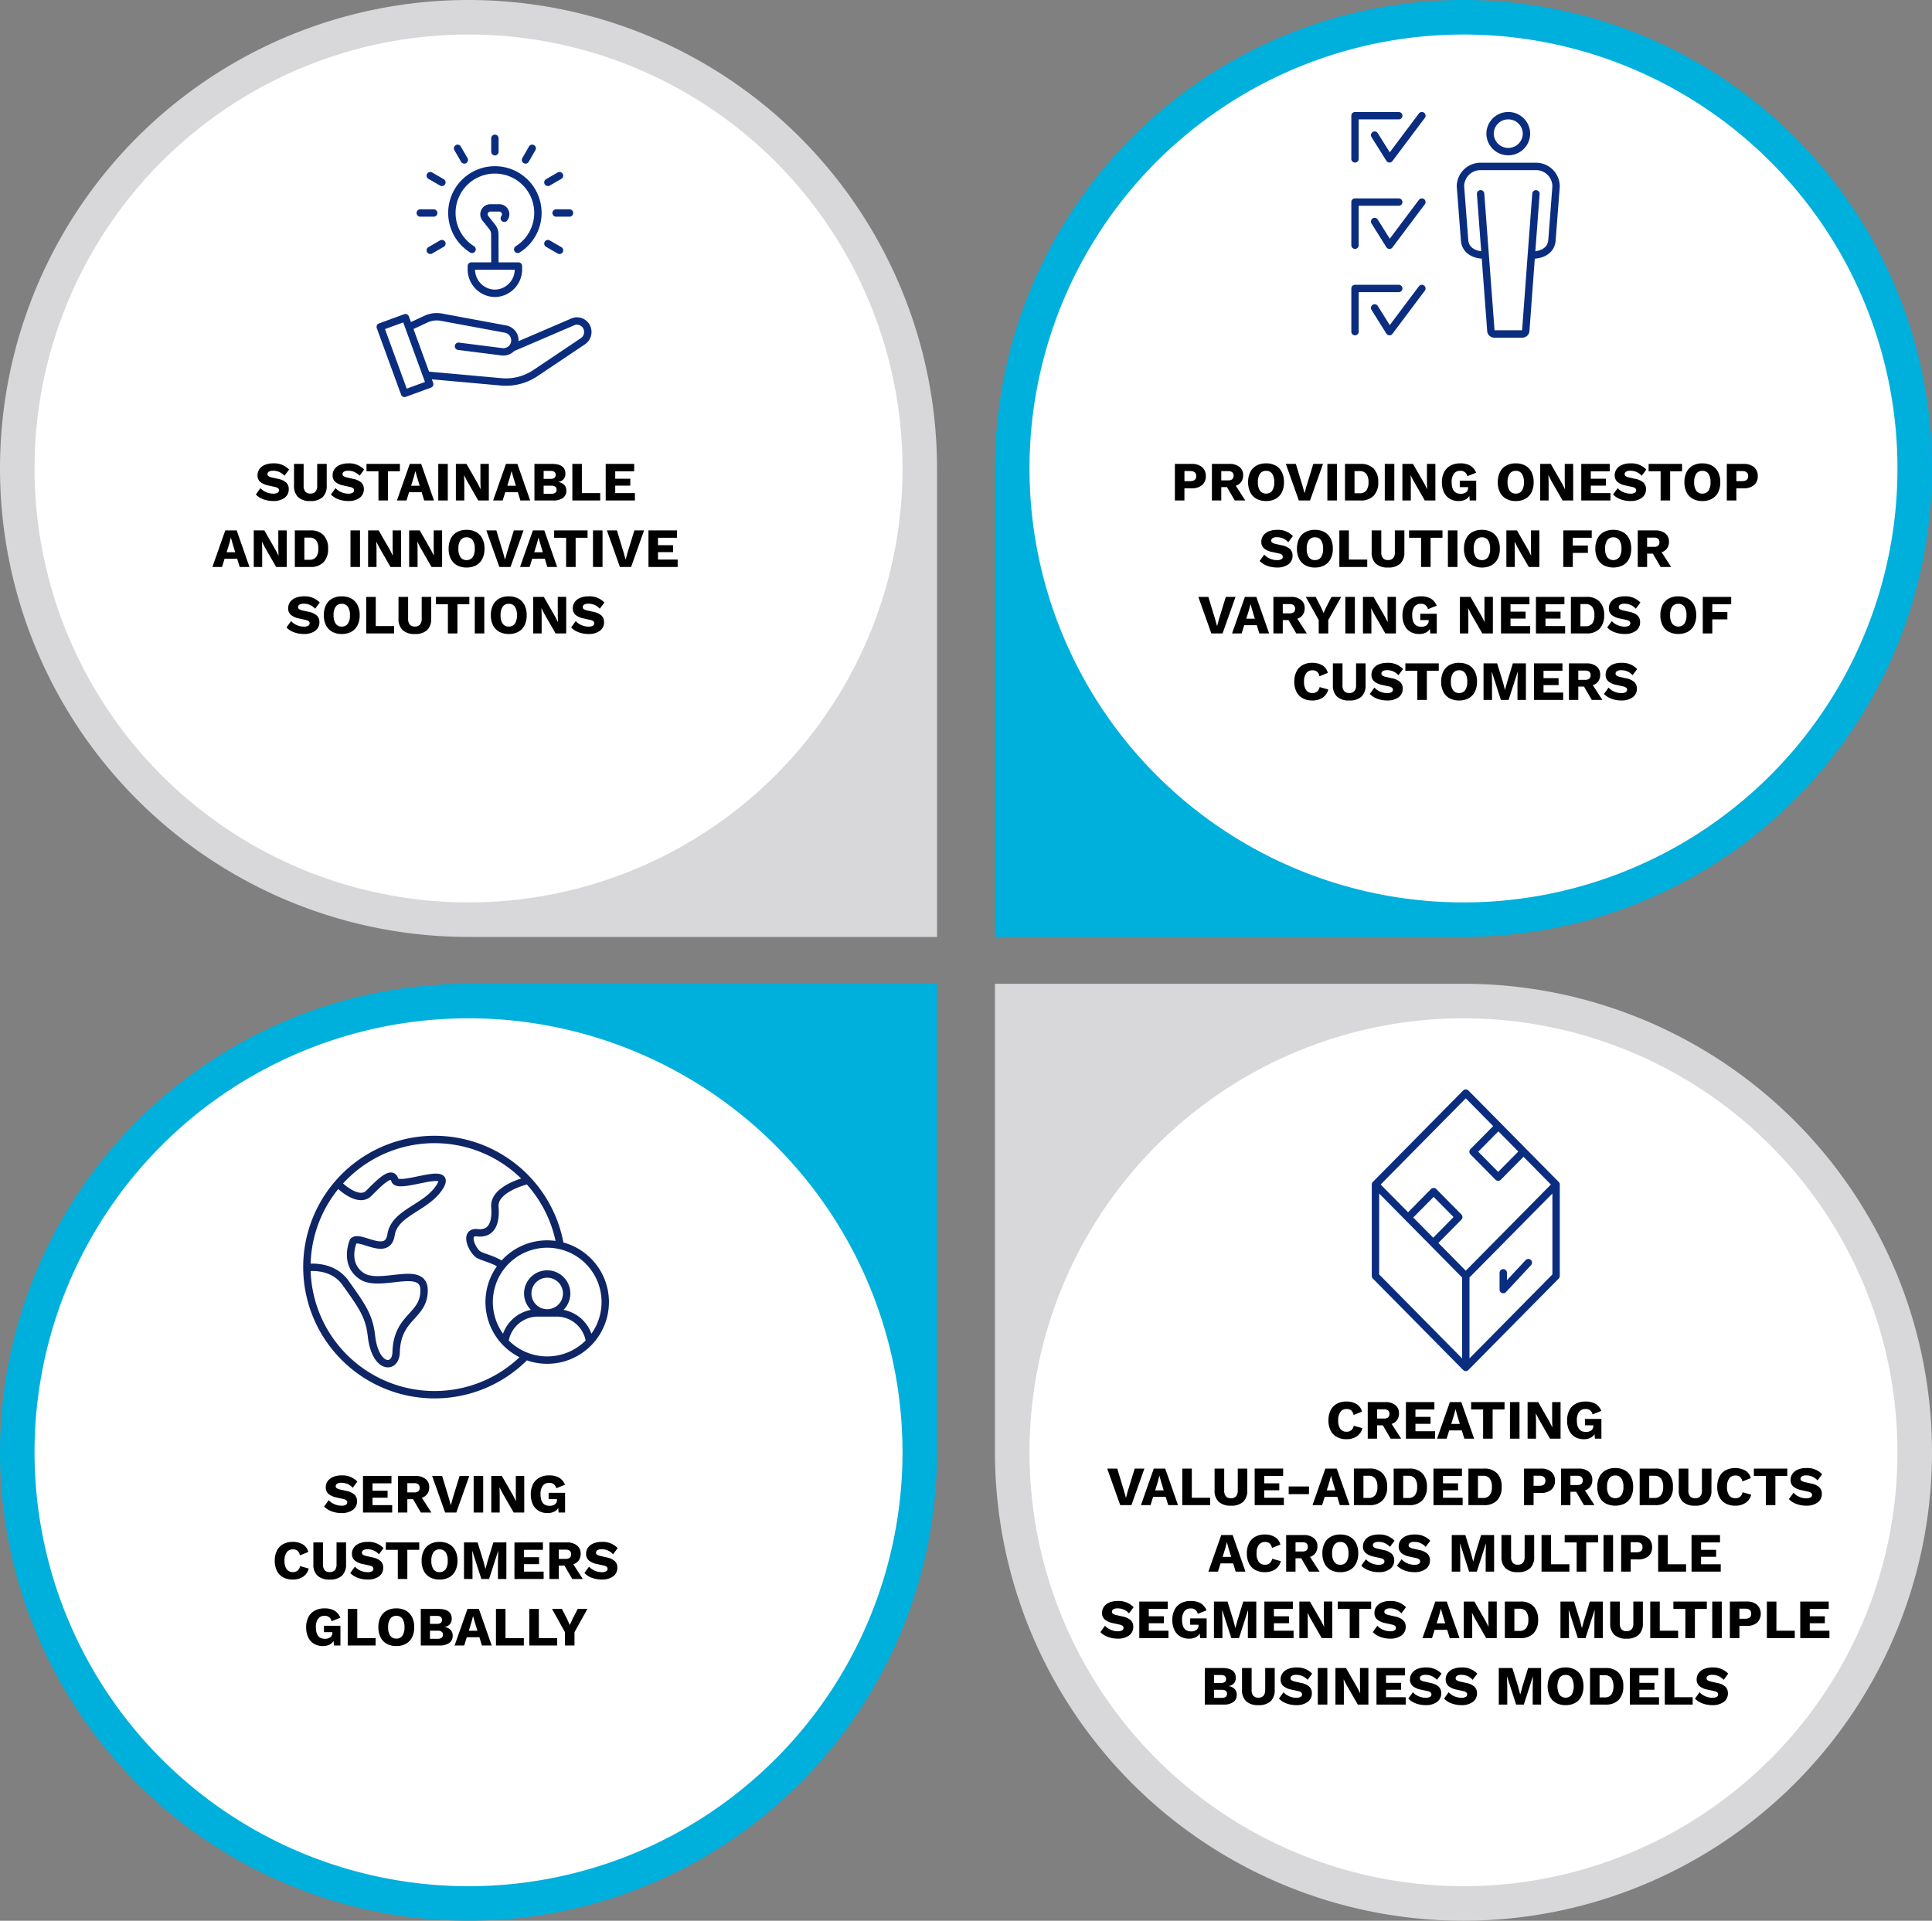 <svg xmlns="http://www.w3.org/2000/svg" width="523.02" height="520.015" viewBox="0 0 523.02 520.015">
  <rect x="0" y="0" width="523.02" height="520.015" fill="#808080" stroke="none"/>
  <g id="Group_154797" data-name="Group 154797" transform="translate(-6434.49 -12606)">
    <path id="Path_7365" data-name="Path 7365" d="M41.469,82.937A126.833,126.833,0,0,1-85.364-43.9,126.832,126.832,0,0,1,41.464-170.728,126.834,126.834,0,0,1,168.3-43.9V82.937Z" transform="translate(6519.856 12776.729)" fill="#d8d8da"/>
    <path id="Path_7366" data-name="Path 7366" d="M76.826,38.413A117.487,117.487,0,0,1-40.661,155.9,117.486,117.486,0,0,1-158.147,38.413,117.486,117.486,0,0,1-40.66-79.074,117.487,117.487,0,0,1,76.826,38.412" transform="translate(6601.986 12694.42)" fill="#fff"/>
    <path id="Path_7367" data-name="Path 7367" d="M41.469,82.937A126.833,126.833,0,0,0,168.3-43.9,126.832,126.832,0,0,0,41.472-170.728,126.834,126.834,0,0,0-85.364-43.9V82.937Z" transform="translate(6789.207 12776.729)" fill="#00b0dc"/>
    <path id="Path_7368" data-name="Path 7368" d="M0,38.413A117.486,117.486,0,1,0,117.487-79.074,117.486,117.486,0,0,0,0,38.413" transform="translate(6713.19 12694.42)" fill="#fff"/>
    <path id="Path_7369" data-name="Path 7369" d="M41.469,0A126.833,126.833,0,1,0,168.3,126.832V0Z" transform="translate(6519.856 12872.349)" fill="#00b0dc"/>
    <path id="Path_7370" data-name="Path 7370" d="M76.826,38.413A117.487,117.487,0,0,0-40.661-79.074,117.486,117.486,0,0,0-158.147,38.413,117.486,117.486,0,0,0-40.66,155.9,117.487,117.487,0,0,0,76.826,38.414" transform="translate(6601.986 12960.768)" fill="#fff"/>
    <path id="Path_7371" data-name="Path 7371" d="M41.469,0A126.833,126.833,0,1,1-85.364,126.833V0Z" transform="translate(6789.207 12872.349)" fill="#d8d8da"/>
    <path id="Path_7372" data-name="Path 7372" d="M0,38.413A117.486,117.486,0,1,1,117.487,155.9,117.486,117.486,0,0,1,0,38.413" transform="translate(6713.19 12960.768)" fill="#fff"/>
    <path id="Path_7373" data-name="Path 7373" d="M0,170.021H523.018V-349.992H0Z" transform="translate(6434.492 12955.992)" fill="none"/>
    <g id="Group_6445" data-name="Group 6445" transform="translate(6517.57 12914.5)">
      <path id="Path_7374" data-name="Path 7374" d="M31.52,22.456a9.017,9.017,0,0,0-8.9-7.538H17.557a9.017,9.017,0,0,0-8.9,7.538M25.35,9.656a5.263,5.263,0,1,1-5.26-5.267,5.263,5.263,0,0,1,5.26,5.267Zm10.45,2.33A15.714,15.714,0,1,1,20.087-3.73,15.714,15.714,0,0,1,35.8,11.986ZM-36.008-19.536s5,4.819,7.756,2.1,6.29-6.508,7.077-3.635,15.854-4.188,12.252,1.72S-21.234-12.4-22.188-6.213-30.7-6.422-32.424-4.482c0,0-2.67,6.108,2.31,9.438s16.868-3.279,16.868,3.861-7.3,6.938-7.564,16.767c-.126,4.72-5.659,4.587-6.683-4.427C-28.1,15.819-29.9,13.22-34.571,6.714-38.24,1.6-44.907,2.672-44.907,2.672M14.522-20.87s-8.991,2.179-8.6,7.05S4.746-6.392,1.208-6.785s-1.769,4.157,0,5.715c.884.779,3.538,1.21,5.97,2.616M14.339,26.6A34.437,34.437,0,0,1-10.418,37.066,34.558,34.558,0,0,1-44.97,2.522a34.547,34.547,0,0,1,34.552-34.56A34.514,34.514,0,0,1,23.609-3.309" transform="translate(44.97 32.038)" fill="none" stroke="#0e2566" stroke-linecap="round" stroke-linejoin="round" stroke-width="2"/>
    </g>
    <g id="Group_6446" data-name="Group 6446" transform="translate(6537.432 12643.449)">
      <path id="Path_7375" data-name="Path 7375" d="M10.627,12.854a11.645,11.645,0,1,1,12.36,0m.194,4.518v.9a6.493,6.493,0,0,1-4.7,6.24,6.055,6.055,0,0,1-3.357,0,6.491,6.491,0,0,1-4.694-6.24v-.9ZM16.808-13.573v-3.634M8.524-11.351,6.707-14.5M2.458-5.282-.687-7.1M.239,3.01H-3.393M2.458,11.3-.687,13.118M31.156,11.3,34.3,13.118M33.377,3.01h3.63M31.156-5.282,34.3-7.1m-9.209-4.252L26.908-14.5m-10.1,31.719L16.782,8.76a3.185,3.185,0,0,0-.692-1.976L14.228,4.442a1.734,1.734,0,0,1,1.356-2.813h2.407a1.734,1.734,0,0,1,1.361,2.807M-1.737,46.9l20.255,1.829a14.3,14.3,0,0,0,9.242-2.364L40.62,37.74a3.029,3.029,0,0,0,.919-4.06,2.9,2.9,0,0,0-3.646-1.19L21.445,39.554m-14.49-.463,11.763,1.494a3.114,3.114,0,0,0,.959-6.151L2.32,31.217a6.93,6.93,0,0,0-4.177.531L-6.481,33.9M-.842,49.355l-6.813,2.49-6.571-18,6.813-2.491Z" transform="translate(14.226 17.207)" fill="none" stroke="#0b2d80" stroke-linecap="round" stroke-linejoin="round" stroke-width="2"/>
    </g>
    <g id="Group_6447" data-name="Group 6447" transform="translate(6801.309 12637.32)">
      <path id="Path_7376" data-name="Path 7376" d="M0,3.82V-7.864H11.837M5.315-2.6l4.02,6.42L18.1-7.864M0,27.209V15.527H11.837M5.315,20.789l4.021,6.42L18.1,15.527M0,50.6V38.916H11.837M5.315,44.18l4.02,6.42L18.1,38.916m28.127,11.46L47.738,29.9l.04-.037c2.186.1,5.337-.836,5.545-4.064l1.11-14.492a5.42,5.42,0,0,0-5.224-5.428H33.775a5.421,5.421,0,0,0-5.226,5.428L29.661,25.8c.207,3.227,3.359,4.163,5.545,4.064l.04.037,1.535,20.477a.934.934,0,0,0,.936.857H45.29a.935.935,0,0,0,.936-.859ZM41.492,1.86A4.9,4.9,0,0,0,46.417-3a4.9,4.9,0,0,0-4.925-4.863A4.9,4.9,0,0,0,36.567-3a4.9,4.9,0,0,0,4.925,4.86Zm0,0A4.9,4.9,0,0,0,46.417-3a4.9,4.9,0,0,0-4.925-4.863A4.9,4.9,0,0,0,36.567-3a4.9,4.9,0,0,0,4.925,4.86Zm4.734,48.515L47.738,29.9l.04-.037c2.186.1,5.337-.836,5.545-4.064l1.11-14.492a5.42,5.42,0,0,0-5.224-5.428H33.775a5.421,5.421,0,0,0-5.226,5.428L29.661,25.8c.207,3.227,3.359,4.163,5.545,4.064l.04.037,1.535,20.477a.934.934,0,0,0,.936.857H45.29a.935.935,0,0,0,.936-.859ZM47.738,29.9l1.244-16.6M35.246,29.9,34,13.292" transform="translate(0 7.864)" fill="none" stroke="#0b2d80" stroke-linecap="round" stroke-linejoin="round" stroke-width="2"/>
    </g>
    <path id="Path_7377" data-name="Path 7377" d="M0,170.021H523.018V-349.992H0Z" transform="translate(6434.492 12955.992)" fill="none"/>
    <g id="Group_6449" data-name="Group 6449" transform="translate(6806.852 12901.941)">
      <path id="Path_7378" data-name="Path 7378" d="M11.353,34.492-13.092,9.737M11.353,34.492,35.8,9.737m-24.445,0L-13.092-15.02,11.353-39.775m0,49.512L35.8-15.02,11.353-39.775M-4.148-6.207l6.8-6.886m0,13.772,6.8-6.886-6.8-6.886M26.922-23.9l-6.8,6.886m0-13.77-6.8,6.884,6.8,6.886M35.8-15.02V9.737m-24.445,0V34.492M-13.092-15.02V9.737M21.5,8.88v4.539l6.789-7.293" transform="translate(13.092 39.775)" fill="none" stroke="#0b2d80" stroke-linecap="round" stroke-linejoin="round" stroke-width="2"/>
    </g>
    <path id="Path_11431" data-name="Path 11431" d="M-46.695-10.05A5.548,5.548,0,0,1-42.42-8.37L-43.665-6.7a4.433,4.433,0,0,0-1.41-1.02,4.09,4.09,0,0,0-1.665-.33,2.115,2.115,0,0,0-1.17.255.781.781,0,0,0-.375.675.639.639,0,0,0,.292.54,2.741,2.741,0,0,0,.952.36l1.665.375a4.5,4.5,0,0,1,2.175,1,2.34,2.34,0,0,1,.69,1.762A2.794,2.794,0,0,1-43.665-.7a5,5,0,0,1-3.03.847,7.545,7.545,0,0,1-2.722-.48,5.218,5.218,0,0,1-2-1.29l1.245-1.725a4.233,4.233,0,0,0,1.515,1.08,4.719,4.719,0,0,0,1.935.42,2.34,2.34,0,0,0,1.162-.233.733.733,0,0,0,.4-.668A.676.676,0,0,0-45.4-3.3a1.9,1.9,0,0,0-.847-.36l-1.83-.405A4.893,4.893,0,0,1-50.2-5.01a2.244,2.244,0,0,1-.765-1.815,2.851,2.851,0,0,1,.51-1.665,3.33,3.33,0,0,1,1.478-1.148,5.8,5.8,0,0,1,2.282-.412Zm14.46,6.015A4.117,4.117,0,0,1-33.345-.9,4.661,4.661,0,0,1-36.66.15,4.665,4.665,0,0,1-39.967-.9a4.1,4.1,0,0,1-1.118-3.135V-9.9h2.6v5.91a2.394,2.394,0,0,0,.45,1.59,1.719,1.719,0,0,0,1.38.525A1.743,1.743,0,0,0-35.272-2.4a2.367,2.367,0,0,0,.458-1.59V-9.9h2.58Zm5.865-6.015A5.548,5.548,0,0,1-22.1-8.37L-23.34-6.7a4.433,4.433,0,0,0-1.41-1.02,4.09,4.09,0,0,0-1.665-.33,2.115,2.115,0,0,0-1.17.255.781.781,0,0,0-.375.675.639.639,0,0,0,.292.54,2.741,2.741,0,0,0,.953.36l1.665.375a4.5,4.5,0,0,1,2.175,1,2.34,2.34,0,0,1,.69,1.762A2.794,2.794,0,0,1-23.34-.7a5,5,0,0,1-3.03.85,7.545,7.545,0,0,1-2.722-.48,5.218,5.218,0,0,1-2-1.29l1.245-1.725a4.233,4.233,0,0,0,1.515,1.08,4.719,4.719,0,0,0,1.935.42,2.34,2.34,0,0,0,1.162-.233.733.733,0,0,0,.4-.668.676.676,0,0,0-.233-.555,1.9,1.9,0,0,0-.847-.36l-1.83-.4a4.893,4.893,0,0,1-2.13-.945,2.244,2.244,0,0,1-.765-1.815,2.851,2.851,0,0,1,.51-1.665,3.33,3.33,0,0,1,1.477-1.148,5.8,5.8,0,0,1,2.283-.411Zm13.95,2.145h-3.225V0h-2.58V-7.905h-3.24v-2h9.045Zm5.895,5.67h-3.42L-10.635,0H-13.23l3.48-9.9h3.09L-3.195,0H-5.85Zm-.54-1.755-.72-2.37L-8.22-7.92h-.03l-.4,1.545L-9.39-3.99ZM.54,0H-2.04V-9.9H.54ZM11.655,0H8.79L5.715-5.355l-.75-1.47H4.95l.06,1.83V0H2.73V-9.9H5.6L8.67-4.545l.75,1.47h.015l-.06-1.83v-5h2.28Zm7.86-2.235h-3.42L15.4,0H12.81l3.48-9.9h3.09L22.845,0H20.19Zm-.54-1.755-.72-2.37L17.82-7.92h-.03l-.405,1.545L16.65-3.99ZM24-9.9h4.815q3.57.015,3.57,2.67a2.192,2.192,0,0,1-.51,1.47,2.346,2.346,0,0,1-1.5.75v.015a2.711,2.711,0,0,1,1.688.772A2.2,2.2,0,0,1,32.64-2.67a2.331,2.331,0,0,1-.915,1.98A4.413,4.413,0,0,1,29.04,0H24Zm4.365,4.05q1.38,0,1.38-1.08t-1.38-1.08H26.49v2.16Zm.24,4.035A1.63,1.63,0,0,0,29.647-2.1,1,1,0,0,0,30-2.925a.961.961,0,0,0-.353-.8,1.662,1.662,0,0,0-1.047-.28H26.49v2.19ZM41.805-2V0H34.26V-9.9h2.58V-2ZM43.29-9.9H51v2H45.87v2.01h4.08v1.87H45.87V-2h5.325V0h-7.9ZM-56.467,15.765h-3.42L-60.577,18h-2.6l3.48-9.9h3.09l3.465,9.9h-2.655Zm-.54-1.755-.72-2.37-.435-1.56h-.03l-.4,1.545-.735,2.385ZM-43.057,18h-2.865L-49,12.645l-.75-1.47h-.015l.06,1.83V18h-2.28V8.1h2.865l3.075,5.355.75,1.47h.015l-.06-1.83V8.1h2.28Zm6.39-9.9A4.723,4.723,0,0,1-33.1,9.382a5.071,5.071,0,0,1,1.237,3.667A5.071,5.071,0,0,1-33.1,16.718,4.723,4.723,0,0,1-36.667,18h-4.2V8.1Zm-.255,7.95a2.177,2.177,0,0,0,1.83-.75,3.622,3.622,0,0,0,.585-2.25,3.622,3.622,0,0,0-.585-2.25,2.177,2.177,0,0,0-1.83-.75h-1.365v6Zm13.7,1.95h-2.58V8.1h2.58Zm11.115,0h-2.865l-3.075-5.355-.75-1.47h-.015l.06,1.83V18h-2.28V8.1h2.865l3.075,5.355.75,1.47h.015l-.06-1.83V8.1h2.28ZM-1,18H-3.862l-3.075-5.355-.75-1.47H-7.7l.06,1.83V18H-9.92V8.1h2.865l3.075,5.355.75,1.47h.015l-.06-1.83V8.1H-1ZM5.633,7.95a5.225,5.225,0,0,1,2.588.608,4.083,4.083,0,0,1,1.673,1.755,5.961,5.961,0,0,1,.585,2.738,5.961,5.961,0,0,1-.585,2.738A4.083,4.083,0,0,1,8.22,17.542a5.225,5.225,0,0,1-2.588.608,5.268,5.268,0,0,1-2.6-.608,4.071,4.071,0,0,1-1.68-1.755A5.961,5.961,0,0,1,.773,13.05a5.961,5.961,0,0,1,.585-2.738,4.071,4.071,0,0,1,1.68-1.755,5.268,5.268,0,0,1,2.6-.607Zm0,2.025a1.918,1.918,0,0,0-1.65.78,3.865,3.865,0,0,0-.57,2.3,3.865,3.865,0,0,0,.57,2.3,1.918,1.918,0,0,0,1.65.78,1.9,1.9,0,0,0,1.642-.78,3.9,3.9,0,0,0,.563-2.3,3.9,3.9,0,0,0-.563-2.3,1.9,1.9,0,0,0-1.642-.78ZM17.528,18H14.5L10.973,8.1h2.715L15.5,14.085l.54,1.95.525-1.92L18.413,8.1h2.625Zm9.285-2.235h-3.42L22.7,18H20.1l3.48-9.9h3.09L30.143,18H27.488Zm-.54-1.755-.72-2.37-.435-1.56h-.03l-.405,1.545-.735,2.385Zm12.1-3.915h-3.22V18h-2.58V10.1h-3.24V8.1h9.045ZM42.428,18h-2.58V8.1h2.58Zm7.74,0h-3.03L43.612,8.1h2.715l1.815,5.985.54,1.95.525-1.92L51.052,8.1h2.625Zm4.7-9.9h7.71V10.1h-5.13V12.1h4.08v1.88h-4.08V16h5.325v2h-7.9ZM-38.4,25.95a5.548,5.548,0,0,1,4.275,1.68L-35.37,29.3a4.433,4.433,0,0,0-1.41-1.02,4.09,4.09,0,0,0-1.665-.33,2.115,2.115,0,0,0-1.17.255.781.781,0,0,0-.375.675.639.639,0,0,0,.292.54,2.741,2.741,0,0,0,.952.36l1.665.375a4.5,4.5,0,0,1,2.175,1,2.34,2.34,0,0,1,.69,1.763A2.794,2.794,0,0,1-35.37,35.3a5,5,0,0,1-3.03.847,7.545,7.545,0,0,1-2.722-.48,5.218,5.218,0,0,1-2-1.29l1.245-1.725a4.233,4.233,0,0,0,1.515,1.08,4.719,4.719,0,0,0,1.935.42,2.34,2.34,0,0,0,1.162-.232.733.733,0,0,0,.4-.667A.676.676,0,0,0-37.1,32.7a1.9,1.9,0,0,0-.847-.36l-1.83-.405a4.893,4.893,0,0,1-2.13-.945,2.244,2.244,0,0,1-.765-1.815,2.851,2.851,0,0,1,.51-1.665,3.33,3.33,0,0,1,1.478-1.147A5.8,5.8,0,0,1-38.4,25.95Zm10.245,0a5.225,5.225,0,0,1,2.588.607,4.083,4.083,0,0,1,1.673,1.755,5.961,5.961,0,0,1,.585,2.737,5.961,5.961,0,0,1-.585,2.737,4.083,4.083,0,0,1-1.673,1.755,5.225,5.225,0,0,1-2.588.608,5.268,5.268,0,0,1-2.595-.608,4.071,4.071,0,0,1-1.68-1.755,5.961,5.961,0,0,1-.585-2.737,5.961,5.961,0,0,1,.585-2.737,4.071,4.071,0,0,1,1.68-1.755,5.268,5.268,0,0,1,2.6-.607Zm0,2.025a1.918,1.918,0,0,0-1.65.78,3.865,3.865,0,0,0-.57,2.3,3.865,3.865,0,0,0,.57,2.3,1.918,1.918,0,0,0,1.65.78,1.9,1.9,0,0,0,1.642-.78,3.9,3.9,0,0,0,.563-2.3,3.9,3.9,0,0,0-.563-2.3,1.9,1.9,0,0,0-1.642-.78ZM-14,34.005V36H-21.54V26.1h2.58v7.905Zm10.05-2.04A4.117,4.117,0,0,1-5.055,35.1,4.661,4.661,0,0,1-8.37,36.15a4.665,4.665,0,0,1-3.308-1.05A4.1,4.1,0,0,1-12.8,31.965V26.1h2.6v5.91a2.394,2.394,0,0,0,.45,1.59,1.719,1.719,0,0,0,1.38.525A1.743,1.743,0,0,0-6.982,33.6a2.367,2.367,0,0,0,.457-1.59V26.1h2.58ZM6.375,28.1H3.15V36H.57V28.095H-2.67v-2H6.375Zm4.05,7.9H7.845V26.1h2.58Zm6.63-10.05a5.225,5.225,0,0,1,2.588.607,4.083,4.083,0,0,1,1.673,1.755A5.961,5.961,0,0,1,21.9,31.05a5.961,5.961,0,0,1-.585,2.737,4.083,4.083,0,0,1-1.673,1.755,5.225,5.225,0,0,1-2.588.608,5.268,5.268,0,0,1-2.595-.608,4.071,4.071,0,0,1-1.68-1.755A5.961,5.961,0,0,1,12.2,31.05a5.961,5.961,0,0,1,.585-2.737,4.071,4.071,0,0,1,1.68-1.755,5.268,5.268,0,0,1,2.59-.608Zm0,2.025a1.918,1.918,0,0,0-1.65.78,3.865,3.865,0,0,0-.57,2.3,3.865,3.865,0,0,0,.57,2.3,1.918,1.918,0,0,0,1.65.78,1.9,1.9,0,0,0,1.642-.78,3.9,3.9,0,0,0,.563-2.3,3.9,3.9,0,0,0-.563-2.3,1.9,1.9,0,0,0-1.642-.78ZM32.6,36H29.73l-3.075-5.355-.75-1.47H25.89l.06,1.83V36H23.67V26.1h2.865l3.075,5.355.75,1.47h.015l-.06-1.83v-5H32.6Zm6.06-10.05a5.548,5.548,0,0,1,4.275,1.68L41.685,29.3a4.433,4.433,0,0,0-1.41-1.02,4.09,4.09,0,0,0-1.665-.33,2.115,2.115,0,0,0-1.17.255.781.781,0,0,0-.375.675.639.639,0,0,0,.292.54,2.741,2.741,0,0,0,.952.36l1.665.375a4.5,4.5,0,0,1,2.175,1,2.34,2.34,0,0,1,.69,1.763A2.794,2.794,0,0,1,41.685,35.3a5,5,0,0,1-3.03.847,7.545,7.545,0,0,1-2.722-.48,5.218,5.218,0,0,1-2-1.29l1.245-1.725a4.233,4.233,0,0,0,1.515,1.08,4.719,4.719,0,0,0,1.935.42,2.34,2.34,0,0,0,1.162-.232.733.733,0,0,0,.4-.667.676.676,0,0,0-.232-.555,1.9,1.9,0,0,0-.847-.36l-1.83-.4a4.893,4.893,0,0,1-2.13-.945,2.244,2.244,0,0,1-.765-1.815,2.851,2.851,0,0,1,.51-1.665,3.33,3.33,0,0,1,1.478-1.147A5.8,5.8,0,0,1,38.655,25.95Z" transform="translate(6555.172 12741.5)"/>
    <path id="Path_11432" data-name="Path 11432" d="M-28.215-10.05A5.548,5.548,0,0,1-23.94-8.37L-25.185-6.7a4.433,4.433,0,0,0-1.41-1.02,4.09,4.09,0,0,0-1.665-.33,2.115,2.115,0,0,0-1.17.255.781.781,0,0,0-.375.675.639.639,0,0,0,.292.54,2.741,2.741,0,0,0,.953.36l1.665.375a4.5,4.5,0,0,1,2.175,1,2.34,2.34,0,0,1,.69,1.762A2.794,2.794,0,0,1-25.185-.7a5,5,0,0,1-3.03.847,7.545,7.545,0,0,1-2.722-.48,5.218,5.218,0,0,1-2-1.29l1.245-1.725a4.233,4.233,0,0,0,1.515,1.08,4.719,4.719,0,0,0,1.935.42,2.34,2.34,0,0,0,1.162-.233.733.733,0,0,0,.4-.668.676.676,0,0,0-.233-.555,1.9,1.9,0,0,0-.847-.36l-1.83-.405a4.893,4.893,0,0,1-2.13-.945,2.244,2.244,0,0,1-.765-1.815,2.851,2.851,0,0,1,.51-1.665A3.33,3.33,0,0,1-30.5-9.638a5.8,5.8,0,0,1,2.285-.412Zm5.8.15h7.71v2h-5.13v2.01h4.08v1.87h-4.08V-2h5.325V0h-7.9ZM-6.75,0-8.865-3.615H-10.41V0h-2.535V-9.9H-8.22a4.19,4.19,0,0,1,2.745.818,2.735,2.735,0,0,1,.99,2.227A3.072,3.072,0,0,1-5-5.047,2.87,2.87,0,0,1-6.48-3.99L-3.9,0Zm-3.66-5.445h1.83a1.772,1.772,0,0,0,1.132-.3,1.169,1.169,0,0,0,.367-.96,1.149,1.149,0,0,0-.367-.945,1.772,1.772,0,0,0-1.132-.3h-1.83ZM2.85,0H-.18L-3.7-9.9H-.99L.825-3.915l.54,1.95.525-1.92L3.735-9.9H6.36Zm7.275,0H7.545V-9.9h2.58ZM21.24,0H18.375L15.3-5.355l-.75-1.47h-.015l.06,1.83V0h-2.28V-9.9H15.18l3.075,5.355L19-3.075h.015l-.06-1.83v-5h2.28ZM32.295-5.34V0H30.54l-.1-1.23A2.71,2.71,0,0,1,29.28-.2a4.025,4.025,0,0,1-1.755.35A4.6,4.6,0,0,1,25.17-.443a4.018,4.018,0,0,1-1.59-1.74,6.13,6.13,0,0,1-.57-2.753,5.848,5.848,0,0,1,.6-2.73,4.162,4.162,0,0,1,1.718-1.77,5.377,5.377,0,0,1,2.632-.615,5.326,5.326,0,0,1,2.715.608,3.96,3.96,0,0,1,1.6,1.927l-2.385.945a1.775,1.775,0,0,0-1.92-1.455,2.038,2.038,0,0,0-1.725.788,3.724,3.724,0,0,0-.6,2.287q0,3.135,2.46,3.135a2.316,2.316,0,0,0,1.448-.42,1.455,1.455,0,0,0,.548-1.23v-.15H27.84V-5.34ZM-37.1,15.165a3.768,3.768,0,0,1-1.56,2.242,4.976,4.976,0,0,1-2.775.743,5.268,5.268,0,0,1-2.6-.608,4.071,4.071,0,0,1-1.68-1.755,5.961,5.961,0,0,1-.585-2.738,5.972,5.972,0,0,1,.585-2.73,4.062,4.062,0,0,1,1.68-1.762,5.235,5.235,0,0,1,2.58-.608,5.2,5.2,0,0,1,2.745.682,3.262,3.262,0,0,1,1.485,2.047l-2.265.915a2.209,2.209,0,0,0-.667-1.252,1.87,1.87,0,0,0-1.208-.368,2.007,2.007,0,0,0-1.695.788,3.724,3.724,0,0,0-.6,2.287,3.827,3.827,0,0,0,.578,2.3,2.017,2.017,0,0,0,1.732.78,1.879,1.879,0,0,0,1.23-.405,2.1,2.1,0,0,0,.675-1.215Zm10.1-1.2A4.117,4.117,0,0,1-28.11,17.1a4.661,4.661,0,0,1-3.315,1.05,4.665,4.665,0,0,1-3.307-1.05,4.1,4.1,0,0,1-1.118-3.135V8.1h2.6v5.91a2.394,2.394,0,0,0,.45,1.59,1.719,1.719,0,0,0,1.38.525,1.743,1.743,0,0,0,1.387-.525,2.367,2.367,0,0,0,.458-1.59V8.1H-27Zm5.865-6.015A5.548,5.548,0,0,1-16.86,9.63L-18.1,11.3a4.433,4.433,0,0,0-1.41-1.02,4.09,4.09,0,0,0-1.665-.33,2.115,2.115,0,0,0-1.17.255.781.781,0,0,0-.375.675.639.639,0,0,0,.292.54,2.741,2.741,0,0,0,.953.36l1.665.375a4.5,4.5,0,0,1,2.175,1,2.34,2.34,0,0,1,.69,1.762A2.794,2.794,0,0,1-18.1,17.3a5,5,0,0,1-3.03.847,7.545,7.545,0,0,1-2.722-.48,5.218,5.218,0,0,1-2-1.29l1.245-1.725a4.233,4.233,0,0,0,1.515,1.08,4.719,4.719,0,0,0,1.935.42A2.34,2.34,0,0,0-20,15.922a.733.733,0,0,0,.4-.667.676.676,0,0,0-.233-.555,1.9,1.9,0,0,0-.847-.36l-1.83-.405a4.893,4.893,0,0,1-2.13-.945,2.244,2.244,0,0,1-.765-1.815A2.851,2.851,0,0,1-24.9,9.51a3.33,3.33,0,0,1,1.477-1.148,5.8,5.8,0,0,1,2.288-.412ZM-7.185,10.1H-10.41V18h-2.58V10.1h-3.24V8.1h9.045Zm5.5-2.145A5.225,5.225,0,0,1,.9,8.558,4.083,4.083,0,0,1,2.58,10.312a5.961,5.961,0,0,1,.585,2.738,5.961,5.961,0,0,1-.585,2.738A4.083,4.083,0,0,1,.908,17.542a5.225,5.225,0,0,1-2.588.608,5.268,5.268,0,0,1-2.6-.608,4.071,4.071,0,0,1-1.68-1.755,5.961,5.961,0,0,1-.58-2.737,5.961,5.961,0,0,1,.585-2.738,4.071,4.071,0,0,1,1.68-1.755,5.268,5.268,0,0,1,2.6-.607Zm0,2.025a1.918,1.918,0,0,0-1.65.78,3.865,3.865,0,0,0-.57,2.3,3.865,3.865,0,0,0,.57,2.3,1.918,1.918,0,0,0,1.65.78,1.9,1.9,0,0,0,1.642-.78,3.9,3.9,0,0,0,.563-2.3,3.9,3.9,0,0,0-.563-2.3,1.9,1.9,0,0,0-1.637-.78ZM16.4,18H14.12V13.455l.075-3.045h-.03L11.715,18H9.63L7.185,10.41h-.03l.075,3.045V18H4.93V8.1H8.61l1.56,5.04.555,2.1h.03l.57-2.085L12.87,8.1H16.4Zm2.19-9.9H26.3V10.1H21.17V12.1h4.08v1.88H21.17V16h5.32v2H18.585ZM34.245,18,32.13,14.385H30.585V18H28.05V8.1h4.725a4.19,4.19,0,0,1,2.745.818,2.735,2.735,0,0,1,.99,2.227A3.072,3.072,0,0,1,36,12.952a2.87,2.87,0,0,1-1.485,1.058L37.1,18Zm-3.66-5.445h1.83a1.772,1.772,0,0,0,1.133-.3,1.169,1.169,0,0,0,.367-.96,1.149,1.149,0,0,0-.367-.945,1.772,1.772,0,0,0-1.133-.3h-1.83ZM42.255,7.95A5.548,5.548,0,0,1,46.53,9.63L45.285,11.3a4.433,4.433,0,0,0-1.41-1.02,4.09,4.09,0,0,0-1.665-.33,2.115,2.115,0,0,0-1.17.255.781.781,0,0,0-.375.675.639.639,0,0,0,.292.54,2.741,2.741,0,0,0,.952.36l1.665.375a4.5,4.5,0,0,1,2.175,1,2.34,2.34,0,0,1,.69,1.762A2.794,2.794,0,0,1,45.285,17.3a5,5,0,0,1-3.03.847,7.545,7.545,0,0,1-2.722-.48,5.218,5.218,0,0,1-2-1.29l1.245-1.725a4.233,4.233,0,0,0,1.515,1.08,4.719,4.719,0,0,0,1.935.42,2.34,2.34,0,0,0,1.162-.233.733.733,0,0,0,.4-.667.676.676,0,0,0-.232-.555,1.9,1.9,0,0,0-.847-.36l-1.83-.4a4.893,4.893,0,0,1-2.13-.945,2.244,2.244,0,0,1-.765-1.815,2.851,2.851,0,0,1,.51-1.665,3.33,3.33,0,0,1,1.478-1.148A5.8,5.8,0,0,1,42.255,7.95ZM-28.522,30.66V36h-1.755l-.1-1.23a2.71,2.71,0,0,1-1.155,1.03,4.025,4.025,0,0,1-1.755.353,4.6,4.6,0,0,1-2.355-.593,4.018,4.018,0,0,1-1.59-1.74,6.13,6.13,0,0,1-.57-2.753,5.848,5.848,0,0,1,.6-2.73,4.162,4.162,0,0,1,1.717-1.77,5.377,5.377,0,0,1,2.632-.615,5.326,5.326,0,0,1,2.715.607,3.96,3.96,0,0,1,1.6,1.927l-2.385.945a1.775,1.775,0,0,0-1.92-1.455,2.038,2.038,0,0,0-1.725.788,3.724,3.724,0,0,0-.6,2.287q0,3.135,2.46,3.135a2.316,2.316,0,0,0,1.447-.42,1.455,1.455,0,0,0,.548-1.23v-.15h-2.265V30.66ZM-19,34.005V36h-7.545V26.1h2.58v7.905Zm5.61-8.055a5.225,5.225,0,0,1,2.588.607,4.083,4.083,0,0,1,1.673,1.755,5.961,5.961,0,0,1,.585,2.737,5.961,5.961,0,0,1-.585,2.737A4.083,4.083,0,0,1-10.8,35.542a5.225,5.225,0,0,1-2.588.608,5.268,5.268,0,0,1-2.595-.608,4.071,4.071,0,0,1-1.68-1.755,5.961,5.961,0,0,1-.585-2.737,5.961,5.961,0,0,1,.585-2.737,4.071,4.071,0,0,1,1.68-1.755,5.268,5.268,0,0,1,2.6-.608Zm0,2.025a1.918,1.918,0,0,0-1.65.78,3.865,3.865,0,0,0-.57,2.3,3.865,3.865,0,0,0,.57,2.3,1.918,1.918,0,0,0,1.65.78,1.9,1.9,0,0,0,1.642-.78,3.9,3.9,0,0,0,.563-2.3,3.9,3.9,0,0,0-.563-2.3,1.9,1.9,0,0,0-1.639-.78ZM-6.773,26.1h4.815q3.57.015,3.57,2.67a2.192,2.192,0,0,1-.51,1.47,2.346,2.346,0,0,1-1.5.75V31a2.711,2.711,0,0,1,1.687.772,2.2,2.2,0,0,1,.578,1.553,2.331,2.331,0,0,1-.915,1.98A4.413,4.413,0,0,1-1.733,36h-5.04Zm4.365,4.05q1.38,0,1.38-1.08t-1.38-1.08H-4.283v2.16Zm.24,4.035A1.63,1.63,0,0,0-1.125,33.9a1,1,0,0,0,.352-.825.961.961,0,0,0-.352-.8A1.662,1.662,0,0,0-2.168,32H-4.283v2.19ZM9.1,33.765H5.678L4.988,36h-2.6l3.48-9.9h3.09L12.428,36H9.773ZM8.56,32.01l-.72-2.37L7.4,28.08H7.37l-.405,1.545L6.233,32.01Zm12.57,2V36H13.582V26.1h2.58v7.905Zm9.03,0V36H22.612V26.1h2.58v7.905Zm4.68-1.62V36H32.26V32.385L28.76,26.1h2.67l1.4,2.715.735,1.65.75-1.65,1.4-2.715H38.34Z" transform="translate(6555.172 13015.5)"/>
    <path id="Path_11434" data-name="Path 11434" d="M-74.077-9.9a4.179,4.179,0,0,1,2.813.87A3.032,3.032,0,0,1-70.253-6.6a3.027,3.027,0,0,1-1.012,2.438,4.2,4.2,0,0,1-2.812.862h-1.965V0h-2.58V-9.9Zm-.4,4.665q1.635,0,1.635-1.365t-1.635-1.365h-1.56v2.73ZM-62.408,0l-2.115-3.615h-1.545V0H-68.6V-9.9h4.725a4.19,4.19,0,0,1,2.745.818,2.735,2.735,0,0,1,.99,2.227,3.072,3.072,0,0,1-.51,1.808A2.87,2.87,0,0,1-62.138-3.99L-59.558,0Zm-3.66-5.445h1.83a1.772,1.772,0,0,0,1.132-.3,1.169,1.169,0,0,0,.368-.96,1.149,1.149,0,0,0-.368-.945,1.772,1.772,0,0,0-1.132-.3h-1.83Zm12.135-4.605a5.225,5.225,0,0,1,2.588.608,4.083,4.083,0,0,1,1.673,1.755,5.961,5.961,0,0,1,.585,2.738,5.961,5.961,0,0,1-.585,2.738A4.083,4.083,0,0,1-51.345-.458,5.225,5.225,0,0,1-53.932.15a5.268,5.268,0,0,1-2.6-.608,4.071,4.071,0,0,1-1.68-1.755A5.961,5.961,0,0,1-58.8-4.951a5.961,5.961,0,0,1,.585-2.738,4.071,4.071,0,0,1,1.68-1.755,5.268,5.268,0,0,1,2.6-.606Zm0,2.025a1.918,1.918,0,0,0-1.65.78,3.865,3.865,0,0,0-.57,2.3,3.865,3.865,0,0,0,.57,2.3,1.918,1.918,0,0,0,1.65.78,1.9,1.9,0,0,0,1.643-.78,3.905,3.905,0,0,0,.563-2.3,3.9,3.9,0,0,0-.562-2.3,1.9,1.9,0,0,0-1.643-.78ZM-42.037,0h-3.03l-3.525-9.9h2.715l1.815,5.985.54,1.95L-43-3.885-41.152-9.9h2.625Zm7.275,0h-2.58V-9.9h2.58Zm6.39-9.9A4.723,4.723,0,0,1-24.81-8.618,5.071,5.071,0,0,1-23.572-4.95,5.071,5.071,0,0,1-24.81-1.283,4.723,4.723,0,0,1-28.372,0h-4.2V-9.9Zm-.255,7.95A2.177,2.177,0,0,0-26.8-2.7a3.622,3.622,0,0,0,.585-2.25A3.622,3.622,0,0,0-26.8-7.2a2.177,2.177,0,0,0-1.83-.75h-1.365v6Zm9.4,1.95H-21.8V-9.9h2.58Zm11.12,0h-2.865l-3.075-5.355-.75-1.47h-.015l.06,1.83V0h-2.28V-9.9h2.865l3.075,5.355.75,1.47h.015l-.06-1.83v-5h2.28ZM2.948-5.34V0H1.193l-.1-1.23A2.71,2.71,0,0,1-.067-.2,4.025,4.025,0,0,1-1.822.15,4.6,4.6,0,0,1-4.177-.443a4.018,4.018,0,0,1-1.59-1.74,6.13,6.13,0,0,1-.57-2.753,5.848,5.848,0,0,1,.6-2.73A4.162,4.162,0,0,1-4.02-9.435a5.377,5.377,0,0,1,2.633-.615,5.326,5.326,0,0,1,2.715.608,3.96,3.96,0,0,1,1.6,1.927L.548-6.57a1.775,1.775,0,0,0-1.92-1.455A2.038,2.038,0,0,0-3.1-7.238,3.724,3.724,0,0,0-3.7-4.95q0,3.135,2.46,3.135a2.316,2.316,0,0,0,1.45-.42,1.455,1.455,0,0,0,.547-1.23v-.15H-1.507V-5.34Zm10.71-4.71a5.225,5.225,0,0,1,2.588.608,4.083,4.083,0,0,1,1.673,1.755A5.961,5.961,0,0,1,18.5-4.95a5.961,5.961,0,0,1-.585,2.738,4.083,4.083,0,0,1-1.67,1.754A5.225,5.225,0,0,1,13.658.15a5.268,5.268,0,0,1-2.6-.608,4.071,4.071,0,0,1-1.68-1.755A5.961,5.961,0,0,1,8.8-4.95a5.961,5.961,0,0,1,.585-2.738,4.071,4.071,0,0,1,1.68-1.755A5.268,5.268,0,0,1,13.658-10.05Zm0,2.025a1.918,1.918,0,0,0-1.65.78,3.865,3.865,0,0,0-.57,2.3,3.865,3.865,0,0,0,.57,2.3,1.918,1.918,0,0,0,1.65.78,1.9,1.9,0,0,0,1.642-.78,3.9,3.9,0,0,0,.563-2.3,3.9,3.9,0,0,0-.563-2.3,1.9,1.9,0,0,0-1.642-.78ZM29.2,0H26.333L23.258-5.355l-.75-1.47h-.015l.06,1.83V0h-2.28V-9.9h2.865l3.075,5.355.75,1.47h.015l-.06-1.83v-5H29.2Zm2.19-9.9H39.1v2H33.97v2.01h4.08v1.87H33.97V-2h5.325V0H31.388Zm13.335-.15A5.548,5.548,0,0,1,49-8.37L47.753-6.7a4.433,4.433,0,0,0-1.41-1.02,4.09,4.09,0,0,0-1.665-.33,2.115,2.115,0,0,0-1.17.255.781.781,0,0,0-.375.675.639.639,0,0,0,.292.54,2.741,2.741,0,0,0,.952.36l1.665.375a4.5,4.5,0,0,1,2.175,1,2.34,2.34,0,0,1,.69,1.762A2.794,2.794,0,0,1,47.753-.7a5,5,0,0,1-3.03.847A7.545,7.545,0,0,1,42-.33a5.218,5.218,0,0,1-2-1.29l1.245-1.725a4.233,4.233,0,0,0,1.515,1.08,4.719,4.719,0,0,0,1.935.42,2.34,2.34,0,0,0,1.162-.233.733.733,0,0,0,.4-.668A.676.676,0,0,0,46.02-3.3a1.9,1.9,0,0,0-.847-.36l-1.83-.405a4.893,4.893,0,0,1-2.13-.945,2.244,2.244,0,0,1-.765-1.815,2.851,2.851,0,0,1,.51-1.665,3.33,3.33,0,0,1,1.478-1.148,5.8,5.8,0,0,1,2.287-.412ZM58.675-7.9H55.448V0h-2.58V-7.905h-3.24v-2h9.045Zm5.5-2.145a5.225,5.225,0,0,1,2.587.608A4.083,4.083,0,0,1,68.44-7.687a5.961,5.961,0,0,1,.585,2.738,5.961,5.961,0,0,1-.585,2.738A4.083,4.083,0,0,1,66.765-.458,5.225,5.225,0,0,1,64.178.15a5.268,5.268,0,0,1-2.6-.608A4.071,4.071,0,0,1,59.9-2.213a5.961,5.961,0,0,1-.585-2.738A5.961,5.961,0,0,1,59.9-7.688a4.071,4.071,0,0,1,1.68-1.755,5.268,5.268,0,0,1,2.6-.607Zm0,2.025a1.918,1.918,0,0,0-1.65.78,3.865,3.865,0,0,0-.57,2.3,3.865,3.865,0,0,0,.57,2.3,1.918,1.918,0,0,0,1.65.78,1.9,1.9,0,0,0,1.642-.78,3.9,3.9,0,0,0,.563-2.3,3.9,3.9,0,0,0-.562-2.3,1.9,1.9,0,0,0-1.645-.78ZM75.337-9.9a4.179,4.179,0,0,1,2.813.87A3.032,3.032,0,0,1,79.162-6.6,3.027,3.027,0,0,1,78.15-4.162a4.2,4.2,0,0,1-2.812.862H73.372V0h-2.58V-9.9Zm-.4,4.665q1.635,0,1.635-1.365t-1.64-1.365h-1.56v2.73ZM-50.955,7.95A5.548,5.548,0,0,1-46.68,9.63l-1.245,1.67a4.433,4.433,0,0,0-1.41-1.02A4.09,4.09,0,0,0-51,9.945a2.115,2.115,0,0,0-1.17.255.781.781,0,0,0-.375.675.639.639,0,0,0,.292.54,2.741,2.741,0,0,0,.952.36l1.665.375a4.5,4.5,0,0,1,2.175,1,2.34,2.34,0,0,1,.69,1.762A2.794,2.794,0,0,1-47.925,17.3a5,5,0,0,1-3.03.847,7.545,7.545,0,0,1-2.722-.48,5.218,5.218,0,0,1-2-1.29l1.245-1.725a4.233,4.233,0,0,0,1.515,1.08,4.719,4.719,0,0,0,1.935.42,2.34,2.34,0,0,0,1.162-.233.733.733,0,0,0,.4-.667.676.676,0,0,0-.232-.555,1.9,1.9,0,0,0-.847-.36l-1.83-.4a4.893,4.893,0,0,1-2.13-.945,2.244,2.244,0,0,1-.765-1.815,2.851,2.851,0,0,1,.51-1.665,3.33,3.33,0,0,1,1.478-1.148,5.8,5.8,0,0,1,2.281-.409Zm10.245,0a5.225,5.225,0,0,1,2.588.608,4.083,4.083,0,0,1,1.673,1.755,5.961,5.961,0,0,1,.585,2.738,5.961,5.961,0,0,1-.585,2.738,4.083,4.083,0,0,1-1.673,1.755,5.225,5.225,0,0,1-2.588.608,5.268,5.268,0,0,1-2.6-.608,4.071,4.071,0,0,1-1.68-1.755,5.961,5.961,0,0,1-.585-2.738,5.961,5.961,0,0,1,.585-2.738,4.071,4.071,0,0,1,1.68-1.755,5.268,5.268,0,0,1,2.6-.608Zm0,2.025a1.918,1.918,0,0,0-1.65.78,3.865,3.865,0,0,0-.57,2.3,3.865,3.865,0,0,0,.57,2.3,1.918,1.918,0,0,0,1.65.78,1.9,1.9,0,0,0,1.643-.78,3.9,3.9,0,0,0,.563-2.3,3.9,3.9,0,0,0-.562-2.3,1.9,1.9,0,0,0-1.644-.78ZM-26.55,16v2H-34.1V8.1h2.58V16Zm10.05-2.04a4.117,4.117,0,0,1-1.11,3.14,4.661,4.661,0,0,1-3.315,1.05,4.665,4.665,0,0,1-3.308-1.05,4.1,4.1,0,0,1-1.118-3.135V8.1h2.6v5.91a2.394,2.394,0,0,0,.45,1.59,1.719,1.719,0,0,0,1.38.525,1.743,1.743,0,0,0,1.387-.525,2.367,2.367,0,0,0,.458-1.59V8.1h2.58Zm10.32-3.87H-9.4V18h-2.58V10.1h-3.24V8.1h9.04ZM-2.13,18H-4.71V8.1h2.58ZM4.5,7.95a5.225,5.225,0,0,1,2.588.608A4.083,4.083,0,0,1,8.76,10.312a5.961,5.961,0,0,1,.585,2.738,5.961,5.961,0,0,1-.585,2.738,4.083,4.083,0,0,1-1.673,1.755A5.225,5.225,0,0,1,4.5,18.15a5.268,5.268,0,0,1-2.6-.608A4.071,4.071,0,0,1,.22,15.787,5.961,5.961,0,0,1-.36,13.05a5.961,5.961,0,0,1,.585-2.738A4.071,4.071,0,0,1,1.9,8.557,5.268,5.268,0,0,1,4.5,7.95Zm0,2.025a1.918,1.918,0,0,0-1.65.78,3.865,3.865,0,0,0-.57,2.3,3.865,3.865,0,0,0,.57,2.3,1.918,1.918,0,0,0,1.65.78,1.9,1.9,0,0,0,1.642-.78,3.9,3.9,0,0,0,.563-2.3,3.9,3.9,0,0,0-.563-2.3A1.9,1.9,0,0,0,4.5,9.975ZM20.04,18H17.175L14.1,12.645l-.75-1.47h-.015l.06,1.83V18h-2.28V8.1H13.98l3.075,5.355.75,1.47h.015l-.06-1.83V8.1h2.28Zm9.06-7.905v2.1h4.08V14.19H29.1V18H26.52V8.1h7.7V10.1ZM40.065,7.95a5.225,5.225,0,0,1,2.588.608,4.083,4.083,0,0,1,1.673,1.755,5.961,5.961,0,0,1,.585,2.738,5.961,5.961,0,0,1-.585,2.738,4.083,4.083,0,0,1-1.673,1.755,5.83,5.83,0,0,1-5.183,0,4.071,4.071,0,0,1-1.68-1.755,5.961,5.961,0,0,1-.59-2.739,5.961,5.961,0,0,1,.585-2.738,4.071,4.071,0,0,1,1.68-1.755A5.268,5.268,0,0,1,40.065,7.95Zm0,2.025a1.918,1.918,0,0,0-1.65.78,3.865,3.865,0,0,0-.57,2.3,3.865,3.865,0,0,0,.57,2.3,2.128,2.128,0,0,0,3.293,0,3.905,3.905,0,0,0,.563-2.3,3.9,3.9,0,0,0-.562-2.3A1.9,1.9,0,0,0,40.065,9.975ZM52.875,18,50.76,14.385H49.215V18H46.68V8.1H51.4a4.19,4.19,0,0,1,2.745.818,2.735,2.735,0,0,1,.99,2.227,3.072,3.072,0,0,1-.51,1.807A2.87,2.87,0,0,1,53.14,14.01L55.725,18Zm-3.66-5.445h1.83a1.772,1.772,0,0,0,1.132-.3,1.169,1.169,0,0,0,.368-.96,1.149,1.149,0,0,0-.368-.945,1.772,1.772,0,0,0-1.132-.3h-1.83ZM-65.722,36h-3.03l-3.525-9.9h2.715l1.815,5.985.54,1.95.525-1.92,1.845-6.015h2.625Zm9.285-2.235h-3.42L-60.547,36h-2.6l3.48-9.9h3.09l3.465,9.9h-2.655Zm-.54-1.755-.72-2.37-.435-1.56h-.03l-.4,1.545L-59.3,32.01ZM-45.757,36l-2.115-3.615h-1.545V36h-2.535V26.1h4.725a4.19,4.19,0,0,1,2.745.818,2.735,2.735,0,0,1,.99,2.228A3.072,3.072,0,0,1-44,30.952a2.87,2.87,0,0,1-1.485,1.057L-42.9,36Zm-3.66-5.445h1.83a1.772,1.772,0,0,0,1.132-.3,1.169,1.169,0,0,0,.368-.96,1.149,1.149,0,0,0-.368-.945,1.772,1.772,0,0,0-1.132-.3h-1.83Zm12.315,1.83V36h-2.58V32.385l-3.5-6.285h2.67l1.4,2.715.735,1.65.75-1.65,1.4-2.715H-33.6ZM-29.9,36h-2.58V26.1h2.58Zm11.115,0H-21.65l-3.075-5.355-.75-1.47h-.015l.06,1.83V36h-2.28V26.1h2.865l3.075,5.355.75,1.47h.015l-.06-1.83v-5h2.28ZM-7.73,30.66V36H-9.487l-.1-1.23a2.71,2.71,0,0,1-1.155,1.03,4.025,4.025,0,0,1-1.755.353,4.6,4.6,0,0,1-2.355-.593,4.018,4.018,0,0,1-1.59-1.74,6.13,6.13,0,0,1-.57-2.753,5.848,5.848,0,0,1,.6-2.73,4.162,4.162,0,0,1,1.718-1.77,5.377,5.377,0,0,1,2.632-.615,5.326,5.326,0,0,1,2.715.607,3.96,3.96,0,0,1,1.6,1.927l-2.385.945a1.775,1.775,0,0,0-1.92-1.455,2.038,2.038,0,0,0-1.725.788,3.724,3.724,0,0,0-.6,2.287q0,3.135,2.46,3.135a2.316,2.316,0,0,0,1.448-.42,1.455,1.455,0,0,0,.548-1.23v-.15h-2.265V30.66ZM7.463,36H4.6L1.523,30.645l-.75-1.47H.758l.06,1.83V36h-2.28V26.1H1.4l3.075,5.355.75,1.47H5.24l-.06-1.83v-5H7.46Zm2.19-9.9h7.71v2h-5.13v2h4.08v1.88h-4.08v2.025h5.325V36h-7.9Zm9.465,0h7.71v2H21.7v2h4.08v1.88H21.7v2.025h5.325V36H19.118Zm13.665,0a4.723,4.723,0,0,1,3.563,1.283,5.071,5.071,0,0,1,1.237,3.667,5.071,5.071,0,0,1-1.237,3.667A4.723,4.723,0,0,1,32.783,36h-4.2V26.1Zm-.255,7.95a2.177,2.177,0,0,0,1.83-.75,3.622,3.622,0,0,0,.585-2.25,3.622,3.622,0,0,0-.585-2.25,2.177,2.177,0,0,0-1.83-.75H31.163v6Zm10.6-8.1A5.548,5.548,0,0,1,47.4,27.63l-1.24,1.67a4.433,4.433,0,0,0-1.41-1.02,4.09,4.09,0,0,0-1.665-.33,2.115,2.115,0,0,0-1.17.255.781.781,0,0,0-.375.675.639.639,0,0,0,.292.54,2.741,2.741,0,0,0,.952.36l1.665.375a4.5,4.5,0,0,1,2.175,1,2.34,2.34,0,0,1,.69,1.763A2.794,2.794,0,0,1,46.163,35.3a5,5,0,0,1-3.03.847,7.545,7.545,0,0,1-2.722-.48,5.218,5.218,0,0,1-2-1.29l1.245-1.725a4.233,4.233,0,0,0,1.515,1.08,4.719,4.719,0,0,0,1.935.42,2.34,2.34,0,0,0,1.162-.232.733.733,0,0,0,.4-.667.676.676,0,0,0-.232-.555,1.9,1.9,0,0,0-.847-.36l-1.83-.4a4.893,4.893,0,0,1-2.13-.945,2.244,2.244,0,0,1-.765-1.815,2.851,2.851,0,0,1,.51-1.665,3.33,3.33,0,0,1,1.478-1.147,5.8,5.8,0,0,1,2.281-.411Zm14.535,0a5.225,5.225,0,0,1,2.588.607,4.083,4.083,0,0,1,1.673,1.755,5.961,5.961,0,0,1,.585,2.737,5.961,5.961,0,0,1-.585,2.737,4.083,4.083,0,0,1-1.673,1.755,5.83,5.83,0,0,1-5.183,0,4.071,4.071,0,0,1-1.68-1.755,5.961,5.961,0,0,1-.585-2.737,5.961,5.961,0,0,1,.585-2.737,4.071,4.071,0,0,1,1.68-1.755,5.268,5.268,0,0,1,2.6-.607Zm0,2.025a1.918,1.918,0,0,0-1.65.78,3.865,3.865,0,0,0-.57,2.3,3.865,3.865,0,0,0,.57,2.3,2.128,2.128,0,0,0,3.293,0,3.9,3.9,0,0,0,.563-2.3,3.9,3.9,0,0,0-.562-2.3,1.9,1.9,0,0,0-1.639-.78Zm9.2.12v2.1h4.08V32.19h-4.08V36h-2.58V26.1h7.695v2ZM-37.1,51.165a3.768,3.768,0,0,1-1.56,2.243,4.976,4.976,0,0,1-2.775.743,5.268,5.268,0,0,1-2.6-.608,4.071,4.071,0,0,1-1.68-1.755,5.961,5.961,0,0,1-.585-2.737,5.972,5.972,0,0,1,.585-2.73,4.062,4.062,0,0,1,1.68-1.763,5.235,5.235,0,0,1,2.58-.607,5.2,5.2,0,0,1,2.745.682,3.262,3.262,0,0,1,1.485,2.048l-2.265.915a2.209,2.209,0,0,0-.667-1.253,1.87,1.87,0,0,0-1.208-.368,2.007,2.007,0,0,0-1.695.788,3.724,3.724,0,0,0-.6,2.287,3.827,3.827,0,0,0,.578,2.3,2.017,2.017,0,0,0,1.732.78,1.879,1.879,0,0,0,1.23-.4,2.1,2.1,0,0,0,.675-1.215Zm10.1-1.2A4.117,4.117,0,0,1-28.11,53.1a4.661,4.661,0,0,1-3.315,1.05,4.665,4.665,0,0,1-3.307-1.05,4.1,4.1,0,0,1-1.118-3.135V44.1h2.6v5.91a2.394,2.394,0,0,0,.45,1.59,1.719,1.719,0,0,0,1.38.525,1.743,1.743,0,0,0,1.387-.525,2.367,2.367,0,0,0,.458-1.59V44.1H-27Zm5.865-6.015a5.548,5.548,0,0,1,4.275,1.68l-1.24,1.665a4.433,4.433,0,0,0-1.41-1.02,4.09,4.09,0,0,0-1.665-.33,2.115,2.115,0,0,0-1.17.255.781.781,0,0,0-.375.675.639.639,0,0,0,.292.54,2.741,2.741,0,0,0,.953.36l1.665.375a4.5,4.5,0,0,1,2.175,1,2.34,2.34,0,0,1,.69,1.763A2.794,2.794,0,0,1-18.1,53.3a5,5,0,0,1-3.03.847,7.545,7.545,0,0,1-2.722-.48,5.218,5.218,0,0,1-2-1.29l1.245-1.725a4.233,4.233,0,0,0,1.515,1.08,4.719,4.719,0,0,0,1.935.42A2.34,2.34,0,0,0-20,51.923a.733.733,0,0,0,.4-.667.676.676,0,0,0-.233-.555,1.9,1.9,0,0,0-.847-.36l-1.83-.4a4.893,4.893,0,0,1-2.13-.945,2.244,2.244,0,0,1-.765-1.815,2.851,2.851,0,0,1,.51-1.665,3.33,3.33,0,0,1,1.477-1.147,5.8,5.8,0,0,1,2.283-.414Zm13.95,2.15H-10.41V54h-2.58V46.1h-3.24v-2h9.045Zm5.5-2.145A5.225,5.225,0,0,1,.9,44.562,4.083,4.083,0,0,1,2.58,46.313a5.961,5.961,0,0,1,.585,2.737,5.961,5.961,0,0,1-.585,2.737A4.083,4.083,0,0,1,.908,53.542a5.225,5.225,0,0,1-2.588.608,5.268,5.268,0,0,1-2.6-.608,4.071,4.071,0,0,1-1.68-1.755,5.961,5.961,0,0,1-.58-2.737,5.961,5.961,0,0,1,.585-2.737,4.071,4.071,0,0,1,1.68-1.755,5.268,5.268,0,0,1,2.6-.608Zm0,2.025a1.918,1.918,0,0,0-1.65.78A3.865,3.865,0,0,0-3.9,49.05a3.865,3.865,0,0,0,.57,2.3,1.918,1.918,0,0,0,1.65.78,1.9,1.9,0,0,0,1.642-.78,3.9,3.9,0,0,0,.563-2.3,3.9,3.9,0,0,0-.563-2.3,1.9,1.9,0,0,0-1.642-.78ZM16.4,54H14.12V49.455l.075-3.045h-.03L11.715,54H9.63L7.185,46.41h-.03l.075,3.045V54H4.93V44.1H8.61l1.56,5.04.555,2.1h.03l.57-2.085L12.87,44.1H16.4Zm2.19-9.9H26.3v2H21.17v2h4.08v1.88H21.17v2.025h5.32V54H18.585ZM34.245,54,32.13,50.385H30.585V54H28.05V44.1h4.725a4.19,4.19,0,0,1,2.745.818,2.735,2.735,0,0,1,.99,2.228A3.072,3.072,0,0,1,36,48.952a2.87,2.87,0,0,1-1.485,1.057L37.1,54Zm-3.66-5.445h1.83a1.772,1.772,0,0,0,1.133-.3,1.169,1.169,0,0,0,.367-.96,1.149,1.149,0,0,0-.367-.945,1.772,1.772,0,0,0-1.133-.3h-1.83Zm11.67-4.6a5.548,5.548,0,0,1,4.275,1.68L45.285,47.3a4.433,4.433,0,0,0-1.41-1.02,4.09,4.09,0,0,0-1.665-.33,2.115,2.115,0,0,0-1.17.255.781.781,0,0,0-.375.675.639.639,0,0,0,.292.54,2.741,2.741,0,0,0,.952.36l1.665.375a4.5,4.5,0,0,1,2.175,1,2.34,2.34,0,0,1,.69,1.763A2.794,2.794,0,0,1,45.285,53.3a5,5,0,0,1-3.03.847,7.545,7.545,0,0,1-2.722-.48,5.218,5.218,0,0,1-2-1.29l1.245-1.725a4.233,4.233,0,0,0,1.515,1.08,4.719,4.719,0,0,0,1.935.42,2.34,2.34,0,0,0,1.162-.232.733.733,0,0,0,.4-.667.676.676,0,0,0-.232-.555,1.9,1.9,0,0,0-.847-.36l-1.83-.405a4.893,4.893,0,0,1-2.13-.945,2.244,2.244,0,0,1-.765-1.815,2.851,2.851,0,0,1,.51-1.665,3.33,3.33,0,0,1,1.478-1.147,5.8,5.8,0,0,1,2.281-.411Z" transform="translate(6831.172 12741.5)"/>
    <path id="Path_11433" data-name="Path 11433" d="M-27.855-2.835a3.768,3.768,0,0,1-1.56,2.243A4.976,4.976,0,0,1-32.19.15a5.268,5.268,0,0,1-2.6-.608,4.071,4.071,0,0,1-1.68-1.755,5.961,5.961,0,0,1-.58-2.737,5.972,5.972,0,0,1,.585-2.73,4.062,4.062,0,0,1,1.68-1.762,5.235,5.235,0,0,1,2.58-.608,5.2,5.2,0,0,1,2.745.682A3.262,3.262,0,0,1-27.975-7.32l-2.265.915a2.209,2.209,0,0,0-.667-1.253,1.87,1.87,0,0,0-1.208-.368,2.007,2.007,0,0,0-1.7.788,3.724,3.724,0,0,0-.6,2.287,3.827,3.827,0,0,0,.578,2.3,2.017,2.017,0,0,0,1.732.78,1.879,1.879,0,0,0,1.23-.4A2.1,2.1,0,0,0-30.2-3.5ZM-20.22,0l-2.115-3.615H-23.88V0h-2.535V-9.9h4.725a4.19,4.19,0,0,1,2.745.818,2.735,2.735,0,0,1,.99,2.227,3.072,3.072,0,0,1-.51,1.808A2.87,2.87,0,0,1-19.95-3.99L-17.37,0Zm-3.66-5.445h1.83a1.772,1.772,0,0,0,1.132-.3,1.169,1.169,0,0,0,.367-.96,1.149,1.149,0,0,0-.367-.945,1.772,1.772,0,0,0-1.132-.3h-1.83Zm7.8-4.455h7.71v2H-13.5v2.01h4.08v1.87H-13.5V-2h5.325V0h-7.9ZM-.945-2.235h-3.42L-5.055,0h-2.6l3.48-9.9h3.09L2.385,0H-.27Zm-.54-1.755L-2.2-6.36-2.64-7.92h-.03l-.4,1.545L-3.81-3.99ZM10.615-7.9H7.395V0H4.815V-7.905H1.575v-2H10.62ZM14.67,0H12.09V-9.9h2.58ZM25.785,0H22.92L19.845-5.355l-.75-1.47H19.08l.06,1.83V0H16.86V-9.9h2.865L22.8-4.545l.75,1.47h.015l-.06-1.83v-5h2.28ZM36.84-5.34V0H35.085l-.1-1.23A2.71,2.71,0,0,1,33.825-.2,4.025,4.025,0,0,1,32.07.15a4.6,4.6,0,0,1-2.355-.593,4.018,4.018,0,0,1-1.59-1.74,6.13,6.13,0,0,1-.57-2.753,5.848,5.848,0,0,1,.6-2.73,4.162,4.162,0,0,1,1.718-1.77,5.377,5.377,0,0,1,2.632-.615,5.326,5.326,0,0,1,2.715.608,3.961,3.961,0,0,1,1.6,1.927l-2.38.946a1.775,1.775,0,0,0-1.92-1.455,2.038,2.038,0,0,0-1.725.788,3.724,3.724,0,0,0-.6,2.287q0,3.135,2.46,3.135a2.316,2.316,0,0,0,1.447-.42,1.455,1.455,0,0,0,.548-1.23v-.15H32.385V-5.34ZM-90.39,18h-3.03l-3.525-9.9h2.715l1.815,5.985.54,1.95.525-1.92L-89.5,8.1h2.625Zm9.285-2.235h-3.42L-85.215,18h-2.6l3.48-9.9h3.09L-77.78,18h-2.65Zm-.54-1.755-.72-2.37-.435-1.56h-.03l-.4,1.545-.735,2.385ZM-69.075,16v2H-76.62V8.1h2.58V16Zm10.05-2.04a4.117,4.117,0,0,1-1.11,3.135,4.661,4.661,0,0,1-3.315,1.05,4.665,4.665,0,0,1-3.307-1.05,4.1,4.1,0,0,1-1.118-3.135V8.1h2.6v5.91a2.394,2.394,0,0,0,.45,1.59,1.719,1.719,0,0,0,1.38.525,1.743,1.743,0,0,0,1.388-.525,2.367,2.367,0,0,0,.457-1.59V8.1h2.58Zm2-5.865h7.71V10.09h-5.13V12.1h4.08v1.88h-4.08V16h5.325v2h-7.9Zm14.7,6.93h-5.49v-2.08h5.49Zm7.68.735h-3.42l-.7,2.24h-2.6l3.48-9.9h3.09L-31.32,18h-2.655ZM-35.185,14l-.72-2.37-.435-1.56h-.03l-.4,1.545L-37.505,14Zm9.225-5.91A4.723,4.723,0,0,1-22.4,9.382a5.071,5.071,0,0,1,1.237,3.667A5.071,5.071,0,0,1-22.4,16.718,4.723,4.723,0,0,1-25.965,18h-4.2V8.1Zm-.255,7.95a2.177,2.177,0,0,0,1.83-.75,3.622,3.622,0,0,0,.585-2.25,3.622,3.622,0,0,0-.585-2.25,2.177,2.177,0,0,0-1.83-.75H-27.58v6ZM-15.195,8.1a4.723,4.723,0,0,1,3.563,1.283A5.071,5.071,0,0,1-10.4,13.05a5.071,5.071,0,0,1-1.237,3.668A4.723,4.723,0,0,1-15.195,18h-4.2V8.1Zm-.255,7.95a2.177,2.177,0,0,0,1.83-.75,3.622,3.622,0,0,0,.585-2.25,3.622,3.622,0,0,0-.585-2.25,2.177,2.177,0,0,0-1.83-.75h-1.365v6ZM-8.625,8.1h7.71V10.1h-5.13V12.1h4.08v1.88h-4.08V16H-.72v2h-7.9ZM5.04,8.1A4.723,4.723,0,0,1,8.6,9.382,5.071,5.071,0,0,1,9.84,13.05,5.071,5.071,0,0,1,8.6,16.718,4.723,4.723,0,0,1,5.04,18H.84V8.1Zm-.255,7.95a2.177,2.177,0,0,0,1.83-.75A3.622,3.622,0,0,0,7.2,13.05a3.622,3.622,0,0,0-.585-2.25,2.177,2.177,0,0,0-1.83-.75H3.42v6ZM20.445,8.1a4.179,4.179,0,0,1,2.813.87A3.032,3.032,0,0,1,24.27,11.4a3.027,3.027,0,0,1-1.013,2.438,4.2,4.2,0,0,1-2.812.863H18.48V18H15.9V8.1Zm-.4,4.665q1.635,0,1.635-1.365t-1.64-1.365H18.48v2.73ZM32.115,18,30,14.385H28.455V18H25.92V8.1h4.725a4.19,4.19,0,0,1,2.745.818,2.735,2.735,0,0,1,.99,2.227,3.072,3.072,0,0,1-.51,1.807,2.87,2.87,0,0,1-1.485,1.058L34.965,18Zm-3.66-5.445h1.83a1.772,1.772,0,0,0,1.132-.3,1.169,1.169,0,0,0,.367-.96,1.149,1.149,0,0,0-.367-.945,1.772,1.772,0,0,0-1.132-.3h-1.83ZM40.59,7.95a5.225,5.225,0,0,1,2.588.608,4.083,4.083,0,0,1,1.673,1.755,5.961,5.961,0,0,1,.585,2.738,5.961,5.961,0,0,1-.585,2.738,4.083,4.083,0,0,1-1.673,1.755,5.83,5.83,0,0,1-5.183,0,4.071,4.071,0,0,1-1.68-1.755,5.961,5.961,0,0,1-.585-2.738,5.961,5.961,0,0,1,.585-2.738A4.071,4.071,0,0,1,38,8.558,5.268,5.268,0,0,1,40.59,7.95Zm0,2.025a1.918,1.918,0,0,0-1.65.78,3.865,3.865,0,0,0-.57,2.3,3.865,3.865,0,0,0,.57,2.3,2.128,2.128,0,0,0,3.293,0,3.905,3.905,0,0,0,.563-2.3,3.9,3.9,0,0,0-.562-2.3A1.9,1.9,0,0,0,40.59,9.975ZM51.4,8.1a4.723,4.723,0,0,1,3.563,1.283A5.071,5.071,0,0,1,56.2,13.05a5.071,5.071,0,0,1-1.237,3.668A4.723,4.723,0,0,1,51.4,18H47.2V8.1Zm-.255,7.95a2.177,2.177,0,0,0,1.83-.75,3.622,3.622,0,0,0,.585-2.25,3.622,3.622,0,0,0-.585-2.25,2.177,2.177,0,0,0-1.83-.75h-1.36v6Zm15.48-2.085A4.117,4.117,0,0,1,65.52,17.1a4.661,4.661,0,0,1-3.32,1.05,4.665,4.665,0,0,1-3.3-1.05,4.1,4.1,0,0,1-1.118-3.135V8.1h2.6v5.91a2.394,2.394,0,0,0,.45,1.59,1.719,1.719,0,0,0,1.38.525A1.743,1.743,0,0,0,63.6,15.6a2.367,2.367,0,0,0,.457-1.59V8.1h2.58Zm10.77,1.2a3.768,3.768,0,0,1-1.56,2.242,4.976,4.976,0,0,1-2.775.743,5.268,5.268,0,0,1-2.6-.608,4.071,4.071,0,0,1-1.68-1.755,5.961,5.961,0,0,1-.58-2.737,5.972,5.972,0,0,1,.585-2.73,4.062,4.062,0,0,1,1.68-1.762,5.823,5.823,0,0,1,5.325.075,3.262,3.262,0,0,1,1.49,2.047l-2.265.915a2.209,2.209,0,0,0-.668-1.252,1.87,1.87,0,0,0-1.207-.368,2.007,2.007,0,0,0-1.695.788,3.724,3.724,0,0,0-.6,2.287,3.827,3.827,0,0,0,.577,2.3,2.017,2.017,0,0,0,1.732.78,1.879,1.879,0,0,0,1.23-.405,2.1,2.1,0,0,0,.675-1.215Zm9.765-5.07H83.94V18H81.36V10.1H78.12V8.1h9.045ZM92.32,7.95A5.548,5.548,0,0,1,96.6,9.63L95.355,11.3a4.433,4.433,0,0,0-1.41-1.02,4.09,4.09,0,0,0-1.665-.33,2.115,2.115,0,0,0-1.17.255.781.781,0,0,0-.375.675.639.639,0,0,0,.293.54,2.741,2.741,0,0,0,.952.36l1.665.375a4.5,4.5,0,0,1,2.175,1,2.34,2.34,0,0,1,.69,1.762A2.794,2.794,0,0,1,95.355,17.3a5,5,0,0,1-3.03.847,7.545,7.545,0,0,1-2.723-.48,5.218,5.218,0,0,1-2-1.29l1.245-1.725a4.233,4.233,0,0,0,1.515,1.08,4.719,4.719,0,0,0,1.935.42,2.34,2.34,0,0,0,1.163-.233.733.733,0,0,0,.4-.667.676.676,0,0,0-.233-.555,1.9,1.9,0,0,0-.847-.36l-1.83-.4a4.893,4.893,0,0,1-2.13-.945,2.244,2.244,0,0,1-.765-1.815,2.851,2.851,0,0,1,.51-1.665,3.33,3.33,0,0,1,1.478-1.148,5.8,5.8,0,0,1,2.282-.409ZM-62.842,33.765h-3.42L-66.952,36h-2.6l3.48-9.9h3.09l3.465,9.9h-2.655Zm-.54-1.755-.72-2.37-.435-1.56h-.03l-.4,1.545L-65.7,32.01Zm13.44,1.155a3.768,3.768,0,0,1-1.56,2.243,4.976,4.976,0,0,1-2.775.743,5.268,5.268,0,0,1-2.6-.608,4.071,4.071,0,0,1-1.68-1.755,5.961,5.961,0,0,1-.585-2.737,5.972,5.972,0,0,1,.585-2.73,4.062,4.062,0,0,1,1.68-1.763,5.235,5.235,0,0,1,2.58-.607,5.2,5.2,0,0,1,2.745.682,3.262,3.262,0,0,1,1.485,2.048l-2.265.915A2.209,2.209,0,0,0-53,28.343a1.87,1.87,0,0,0-1.208-.368,2.007,2.007,0,0,0-1.7.788,3.724,3.724,0,0,0-.6,2.287,3.827,3.827,0,0,0,.578,2.3,2.017,2.017,0,0,0,1.732.78,1.879,1.879,0,0,0,1.23-.4,2.1,2.1,0,0,0,.675-1.215ZM-42.307,36l-2.115-3.615h-1.545V36H-48.5V26.1h4.725a4.19,4.19,0,0,1,2.745.818,2.735,2.735,0,0,1,.99,2.228,3.072,3.072,0,0,1-.51,1.807,2.87,2.87,0,0,1-1.485,1.057l2.58,3.99Zm-3.66-5.445h1.83a1.772,1.772,0,0,0,1.132-.3,1.169,1.169,0,0,0,.368-.96A1.149,1.149,0,0,0-43,28.35a1.772,1.772,0,0,0-1.132-.3h-1.83Zm12.135-4.6a5.225,5.225,0,0,1,2.588.607,4.083,4.083,0,0,1,1.673,1.755,5.961,5.961,0,0,1,.585,2.737,5.961,5.961,0,0,1-.585,2.737,4.083,4.083,0,0,1-1.673,1.755,5.225,5.225,0,0,1-2.588.608,5.268,5.268,0,0,1-2.6-.608,4.071,4.071,0,0,1-1.68-1.755,5.961,5.961,0,0,1-.585-2.737,5.961,5.961,0,0,1,.585-2.737,4.071,4.071,0,0,1,1.68-1.755,5.268,5.268,0,0,1,2.6-.612Zm0,2.025a1.918,1.918,0,0,0-1.65.78,3.865,3.865,0,0,0-.57,2.3,3.865,3.865,0,0,0,.57,2.3,1.918,1.918,0,0,0,1.65.78,1.9,1.9,0,0,0,1.643-.78,3.905,3.905,0,0,0,.562-2.3,3.9,3.9,0,0,0-.562-2.3,1.9,1.9,0,0,0-1.644-.785Zm10.4-2.025a5.548,5.548,0,0,1,4.275,1.68l-1.25,1.665a4.433,4.433,0,0,0-1.41-1.02,4.09,4.09,0,0,0-1.665-.33,2.115,2.115,0,0,0-1.17.255.781.781,0,0,0-.375.675.639.639,0,0,0,.292.54,2.741,2.741,0,0,0,.953.36l1.665.375a4.5,4.5,0,0,1,2.175,1,2.34,2.34,0,0,1,.69,1.763A2.794,2.794,0,0,1-20.407,35.3a5,5,0,0,1-3.03.847,7.545,7.545,0,0,1-2.722-.48,5.218,5.218,0,0,1-2-1.29l1.245-1.725a4.233,4.233,0,0,0,1.515,1.08,4.719,4.719,0,0,0,1.935.42A2.34,2.34,0,0,0-22.3,33.92a.733.733,0,0,0,.4-.667.676.676,0,0,0-.233-.555,1.9,1.9,0,0,0-.847-.36l-1.83-.405a4.893,4.893,0,0,1-2.13-.945,2.244,2.244,0,0,1-.765-1.815,2.851,2.851,0,0,1,.51-1.665,3.33,3.33,0,0,1,1.477-1.147,5.8,5.8,0,0,1,2.283-.411Zm9.675,0a5.548,5.548,0,0,1,4.275,1.68l-1.25,1.665a4.433,4.433,0,0,0-1.41-1.02,4.09,4.09,0,0,0-1.665-.33,2.115,2.115,0,0,0-1.17.255.781.781,0,0,0-.375.675.639.639,0,0,0,.293.54,2.741,2.741,0,0,0,.953.36l1.665.375a4.5,4.5,0,0,1,2.175,1,2.34,2.34,0,0,1,.69,1.763A2.794,2.794,0,0,1-10.732,35.3a5,5,0,0,1-3.03.847,7.545,7.545,0,0,1-2.722-.48,5.218,5.218,0,0,1-2-1.29l1.245-1.725a4.233,4.233,0,0,0,1.515,1.08,4.719,4.719,0,0,0,1.935.42,2.34,2.34,0,0,0,1.162-.232.733.733,0,0,0,.4-.667.676.676,0,0,0-.233-.555,1.9,1.9,0,0,0-.847-.36l-1.83-.405a4.893,4.893,0,0,1-2.13-.945,2.244,2.244,0,0,1-.765-1.815,2.851,2.851,0,0,1,.51-1.665,3.33,3.33,0,0,1,1.477-1.147,5.8,5.8,0,0,1,2.283-.411ZM7.793,36H5.513V31.455l.075-3.045h-.03L3.113,36H1.028l-2.445-7.59h-.03l.075,3.045V36h-2.3V26.1H.008l1.56,5.04.555,2.1h.03l.57-2.085L4.268,26.1H7.793Zm10.845-4.035a4.117,4.117,0,0,1-1.11,3.135,4.661,4.661,0,0,1-3.315,1.05,4.665,4.665,0,0,1-3.308-1.05,4.1,4.1,0,0,1-1.118-3.135V26.1h2.6v5.91a2.394,2.394,0,0,0,.45,1.59,1.719,1.719,0,0,0,1.38.525A1.743,1.743,0,0,0,15.6,33.6a2.367,2.367,0,0,0,.458-1.59V26.1h2.58Zm9.54,2.04V36H20.633V26.1h2.58v7.905Zm7.77-5.91H32.723V36h-2.58V28.095H26.9v-2h9.045ZM40,36H37.42V26.1H40Zm6.735-9.9a4.179,4.179,0,0,1,2.813.87,3.032,3.032,0,0,1,1.013,2.43,3.027,3.027,0,0,1-1.013,2.438,4.2,4.2,0,0,1-2.812.863H44.767V36h-2.58V26.1Zm-.4,4.665q1.635,0,1.635-1.365t-1.635-1.365h-1.56v2.73Zm13.425,3.24V36H52.207V26.1h2.58v7.905ZM61.238,26.1h7.71v2h-5.13v2H67.9v1.88H63.82v2.025h5.325V36h-7.9ZM-94.072,43.95A5.548,5.548,0,0,1-89.8,45.63L-91.045,47.3a4.433,4.433,0,0,0-1.41-1.02,4.09,4.09,0,0,0-1.665-.33,2.115,2.115,0,0,0-1.17.255.781.781,0,0,0-.375.675.639.639,0,0,0,.293.54,2.741,2.741,0,0,0,.952.36l1.665.375a4.5,4.5,0,0,1,2.175,1,2.34,2.34,0,0,1,.69,1.763A2.794,2.794,0,0,1-91.042,53.3a5,5,0,0,1-3.03.847,7.545,7.545,0,0,1-2.723-.48,5.218,5.218,0,0,1-2-1.29l1.245-1.725a4.233,4.233,0,0,0,1.515,1.08,4.719,4.719,0,0,0,1.935.42,2.34,2.34,0,0,0,1.163-.232.733.733,0,0,0,.4-.667.676.676,0,0,0-.233-.555,1.9,1.9,0,0,0-.847-.36l-1.83-.405a4.893,4.893,0,0,1-2.13-.945,2.244,2.244,0,0,1-.765-1.815,2.851,2.851,0,0,1,.51-1.665,3.33,3.33,0,0,1,1.478-1.147A5.8,5.8,0,0,1-94.072,43.95Zm5.805.15h7.71v2h-5.13v2h4.08v1.88h-4.08v2.025h5.325V54h-7.9Zm18.24,4.56V54h-1.755l-.105-1.23a2.71,2.71,0,0,1-1.156,1.03,4.025,4.025,0,0,1-1.755.353,4.6,4.6,0,0,1-2.355-.593,4.018,4.018,0,0,1-1.59-1.74,6.13,6.13,0,0,1-.57-2.753,5.848,5.848,0,0,1,.6-2.73A4.162,4.162,0,0,1-77,44.565a5.377,5.377,0,0,1,2.632-.615,5.326,5.326,0,0,1,2.715.607,3.961,3.961,0,0,1,1.6,1.928l-2.385.945a1.775,1.775,0,0,0-1.92-1.455,2.038,2.038,0,0,0-1.725.788,3.724,3.724,0,0,0-.6,2.287q0,3.135,2.46,3.135a2.316,2.316,0,0,0,1.448-.42,1.455,1.455,0,0,0,.547-1.23v-.15h-2.265V48.66ZM-56.588,54h-2.28V49.455l.075-3.045h-.03L-61.268,54h-2.085L-65.8,46.41h-.03l.075,3.045V54H-68.05V44.1h3.675l1.56,5.04.555,2.1h.03l.57-2.085,1.545-5.055h3.525Zm2.19-9.9h7.71v2h-5.13v2h4.08v1.88h-4.08v2.025h5.325V54h-7.9Zm18.39,9.9h-2.865l-3.075-5.355-.75-1.47h-.015l.06,1.83V54h-2.28V44.1h2.865l3.075,5.355.75,1.47h.015l-.06-1.83v-5h2.28Zm10.515-7.9h-3.225V54H-31.3V46.1h-3.24v-2H-25.5Zm5.16-2.145a5.548,5.548,0,0,1,4.275,1.68l-1.242,1.66a4.433,4.433,0,0,0-1.41-1.02,4.09,4.09,0,0,0-1.665-.33,2.115,2.115,0,0,0-1.17.255.781.781,0,0,0-.375.675.639.639,0,0,0,.292.54,2.741,2.741,0,0,0,.953.36l1.665.375a4.5,4.5,0,0,1,2.175,1,2.34,2.34,0,0,1,.69,1.763A2.794,2.794,0,0,1-17.3,53.3a5,5,0,0,1-3.03.847,7.545,7.545,0,0,1-2.722-.48,5.218,5.218,0,0,1-2-1.29l1.245-1.725a4.233,4.233,0,0,0,1.515,1.08,4.719,4.719,0,0,0,1.935.42,2.34,2.34,0,0,0,1.162-.232.733.733,0,0,0,.4-.667.676.676,0,0,0-.233-.555,1.9,1.9,0,0,0-.847-.36l-1.83-.405a4.893,4.893,0,0,1-2.13-.945,2.244,2.244,0,0,1-.765-1.815,2.851,2.851,0,0,1,.51-1.665,3.33,3.33,0,0,1,1.477-1.147,5.8,5.8,0,0,1,2.28-.411ZM-4.9,51.765H-8.32L-9.007,54H-11.6l3.48-9.9h3.09L-1.567,54H-4.222Zm-.54-1.755-.72-2.37-.435-1.56h-.03l-.405,1.545-.735,2.385ZM8.513,54H5.648L2.573,48.645l-.75-1.47H1.808l.06,1.83V54H-.412V44.1H2.453l3.075,5.355.75,1.47h.015l-.06-1.83v-5h2.28Zm6.39-9.9a4.723,4.723,0,0,1,3.563,1.283A5.071,5.071,0,0,1,19.7,49.05a5.071,5.071,0,0,1-1.237,3.667A4.723,4.723,0,0,1,14.9,54H10.7V44.1Zm-.255,7.95a2.177,2.177,0,0,0,1.83-.75,3.622,3.622,0,0,0,.585-2.25,3.622,3.622,0,0,0-.585-2.25,2.177,2.177,0,0,0-1.83-.75H13.282v6ZM37.222,54h-2.28V49.455l.075-3.045h-.03L32.542,54H30.457l-2.445-7.59h-.03l.075,3.045V54h-2.3V44.1h3.675L31,49.14l.555,2.1h.03l.57-2.085L33.7,44.1h3.525Zm10.845-4.035a4.117,4.117,0,0,1-1.11,3.135,4.661,4.661,0,0,1-3.315,1.05,4.665,4.665,0,0,1-3.307-1.05,4.1,4.1,0,0,1-1.118-3.135V44.1h2.6v5.91a2.394,2.394,0,0,0,.45,1.59,1.719,1.719,0,0,0,1.38.525A1.743,1.743,0,0,0,45.03,51.6a2.367,2.367,0,0,0,.457-1.59V44.1h2.58Zm9.54,2.04V54H50.062V44.1h2.58V52Zm7.77-5.91H62.152V54h-2.58V46.1h-3.24v-2h9.045Zm4.05,7.9h-2.58V44.1h2.58Zm6.735-9.9a4.179,4.179,0,0,1,2.813.87,3.431,3.431,0,0,1,0,4.868,4.2,4.2,0,0,1-2.812.862H74.2V54H71.62V44.1Zm-.4,4.665q1.635,0,1.635-1.365T75.762,46.03H74.2v2.73ZM89.187,52v2H81.638V44.1h2.58V52Zm1.481-7.9h7.71v2h-5.13v2h4.08v1.88h-4.08v2.025h5.325V54h-7.9Zm-161.183,18H-65.7q3.57.015,3.57,2.67a2.192,2.192,0,0,1-.51,1.47,2.346,2.346,0,0,1-1.5.75V67a2.711,2.711,0,0,1,1.688.772,2.2,2.2,0,0,1,.577,1.553,2.331,2.331,0,0,1-.915,1.98,4.413,4.413,0,0,1-2.685.69h-5.04Zm4.365,4.05q1.38,0,1.38-1.08t-1.38-1.08h-1.875v2.16Zm.24,4.035a1.63,1.63,0,0,0,1.043-.285,1,1,0,0,0,.353-.825.961.961,0,0,0-.353-.8A1.662,1.662,0,0,0-65.91,68h-2.115v2.19Zm14.31-2.22A4.117,4.117,0,0,1-52.71,71.1a4.661,4.661,0,0,1-3.315,1.05,4.665,4.665,0,0,1-3.307-1.05,4.1,4.1,0,0,1-1.118-3.135V62.1h2.6v5.91a2.394,2.394,0,0,0,.45,1.59,1.719,1.719,0,0,0,1.38.525,1.743,1.743,0,0,0,1.388-.525,2.367,2.367,0,0,0,.457-1.59V62.1h2.58Zm5.865-6.015a5.548,5.548,0,0,1,4.275,1.68L-42.7,65.295a4.433,4.433,0,0,0-1.41-1.02,4.09,4.09,0,0,0-1.665-.33,2.115,2.115,0,0,0-1.17.255.781.781,0,0,0-.375.675.639.639,0,0,0,.292.54,2.741,2.741,0,0,0,.952.36l1.665.375a4.5,4.5,0,0,1,2.175,1,2.34,2.34,0,0,1,.69,1.763A2.794,2.794,0,0,1-42.705,71.3a5,5,0,0,1-3.03.848,7.545,7.545,0,0,1-2.722-.48,5.218,5.218,0,0,1-2-1.29l1.245-1.725a4.233,4.233,0,0,0,1.515,1.08,4.719,4.719,0,0,0,1.935.42,2.34,2.34,0,0,0,1.162-.232.733.733,0,0,0,.4-.668.676.676,0,0,0-.232-.555,1.9,1.9,0,0,0-.847-.36l-1.83-.4a4.893,4.893,0,0,1-2.13-.945A2.244,2.244,0,0,1-50,65.178a2.851,2.851,0,0,1,.51-1.665,3.33,3.33,0,0,1,1.478-1.147,5.8,5.8,0,0,1,2.281-.416ZM-37.35,72h-2.58V62.1h2.58Zm11.115,0H-29.1l-3.075-5.355-.75-1.47h-.015l.06,1.83v5h-2.28V62.1h2.86l3.075,5.355.75,1.47h.015l-.06-1.83v-5h2.28Zm2.19-9.9h7.71v2h-5.13v2.01h4.08v1.87h-4.08V70h5.325v2h-7.905Zm13.335-.15a5.548,5.548,0,0,1,4.275,1.68L-7.68,65.295a4.433,4.433,0,0,0-1.41-1.02,4.09,4.09,0,0,0-1.665-.33,2.115,2.115,0,0,0-1.17.255.781.781,0,0,0-.375.675.639.639,0,0,0,.293.54,2.741,2.741,0,0,0,.953.36l1.665.375a4.5,4.5,0,0,1,2.175,1,2.34,2.34,0,0,1,.69,1.763A2.794,2.794,0,0,1-7.68,71.3a5,5,0,0,1-3.03.848,7.545,7.545,0,0,1-2.722-.48,5.218,5.218,0,0,1-2-1.29l1.245-1.725a4.233,4.233,0,0,0,1.515,1.08,4.719,4.719,0,0,0,1.935.42,2.34,2.34,0,0,0,1.162-.232.733.733,0,0,0,.4-.668.676.676,0,0,0-.233-.555,1.9,1.9,0,0,0-.847-.36l-1.83-.4a4.893,4.893,0,0,1-2.13-.945,2.244,2.244,0,0,1-.765-1.815,2.851,2.851,0,0,1,.51-1.665A3.33,3.33,0,0,1-13,62.362a5.8,5.8,0,0,1,2.29-.412Zm9.675,0A5.548,5.548,0,0,1,3.24,63.63L2,65.295a4.433,4.433,0,0,0-1.41-1.02,4.09,4.09,0,0,0-1.665-.33,2.115,2.115,0,0,0-1.17.255.781.781,0,0,0-.375.675.639.639,0,0,0,.293.54,2.741,2.741,0,0,0,.953.36l1.665.375a4.5,4.5,0,0,1,2.175,1,2.34,2.34,0,0,1,.69,1.763A2.794,2.794,0,0,1,2,71.3a5,5,0,0,1-3.03.848,7.545,7.545,0,0,1-2.723-.48,5.218,5.218,0,0,1-2-1.29l1.245-1.725A4.233,4.233,0,0,0-3,69.735a4.719,4.719,0,0,0,1.935.42A2.34,2.34,0,0,0,.1,69.923a.733.733,0,0,0,.4-.668A.676.676,0,0,0,.263,68.7a1.9,1.9,0,0,0-.847-.36l-1.83-.4a4.893,4.893,0,0,1-2.13-.945,2.244,2.244,0,0,1-.765-1.815A2.851,2.851,0,0,1-4.8,63.51a3.33,3.33,0,0,1,1.478-1.147,5.8,5.8,0,0,1,2.287-.413ZM20.52,72H18.24V67.455l.075-3.045h-.03L15.84,72H13.755L11.31,64.41h-.03l.075,3.045V72H9.06V62.1h3.675l1.56,5.04.555,2.1h.03l.57-2.085L17,62.1h3.52Zm6.63-10.05a5.225,5.225,0,0,1,2.588.607,4.083,4.083,0,0,1,1.673,1.755,6.7,6.7,0,0,1,0,5.475,4.083,4.083,0,0,1-1.673,1.755,5.225,5.225,0,0,1-2.588.607,5.268,5.268,0,0,1-2.595-.607,4.071,4.071,0,0,1-1.68-1.755,6.7,6.7,0,0,1,0-5.475,4.071,4.071,0,0,1,1.68-1.755,5.268,5.268,0,0,1,2.595-.607Zm0,2.025a1.918,1.918,0,0,0-1.65.78,4.905,4.905,0,0,0,0,4.59,2.127,2.127,0,0,0,3.292,0,4.963,4.963,0,0,0,0-4.59,1.9,1.9,0,0,0-1.642-.78ZM37.965,62.1a4.723,4.723,0,0,1,3.563,1.283,5.071,5.071,0,0,1,1.237,3.668,5.071,5.071,0,0,1-1.237,3.667A4.723,4.723,0,0,1,37.965,72h-4.2V62.1Zm-.255,7.95a2.177,2.177,0,0,0,1.83-.75,4.619,4.619,0,0,0,0-4.5,2.177,2.177,0,0,0-1.83-.75H36.345v6Zm6.825-7.95h7.71v2h-5.13v2.01H51.2v1.87H47.12V70h5.32v2h-7.9ZM61.545,70v2H54V62.1h2.58V70ZM66.9,61.95a5.548,5.548,0,0,1,4.275,1.68L69.93,65.295a4.433,4.433,0,0,0-1.41-1.02,4.09,4.09,0,0,0-1.665-.33,2.115,2.115,0,0,0-1.17.255.781.781,0,0,0-.375.675.639.639,0,0,0,.293.54,2.741,2.741,0,0,0,.952.36l1.665.375a4.5,4.5,0,0,1,2.175,1,2.34,2.34,0,0,1,.69,1.763A2.794,2.794,0,0,1,69.93,71.3a5,5,0,0,1-3.03.848,7.545,7.545,0,0,1-2.723-.48,5.218,5.218,0,0,1-2-1.29l1.245-1.725a4.233,4.233,0,0,0,1.515,1.08,4.719,4.719,0,0,0,1.935.42,2.34,2.34,0,0,0,1.163-.232.733.733,0,0,0,.4-.668A.676.676,0,0,0,68.2,68.7a1.9,1.9,0,0,0-.847-.36l-1.83-.4a4.893,4.893,0,0,1-2.13-.945,2.244,2.244,0,0,1-.765-1.815,2.851,2.851,0,0,1,.51-1.665,3.33,3.33,0,0,1,1.477-1.147A5.8,5.8,0,0,1,66.9,61.95Z" transform="translate(6831.172 12995.5)"/>
  </g>
</svg>
